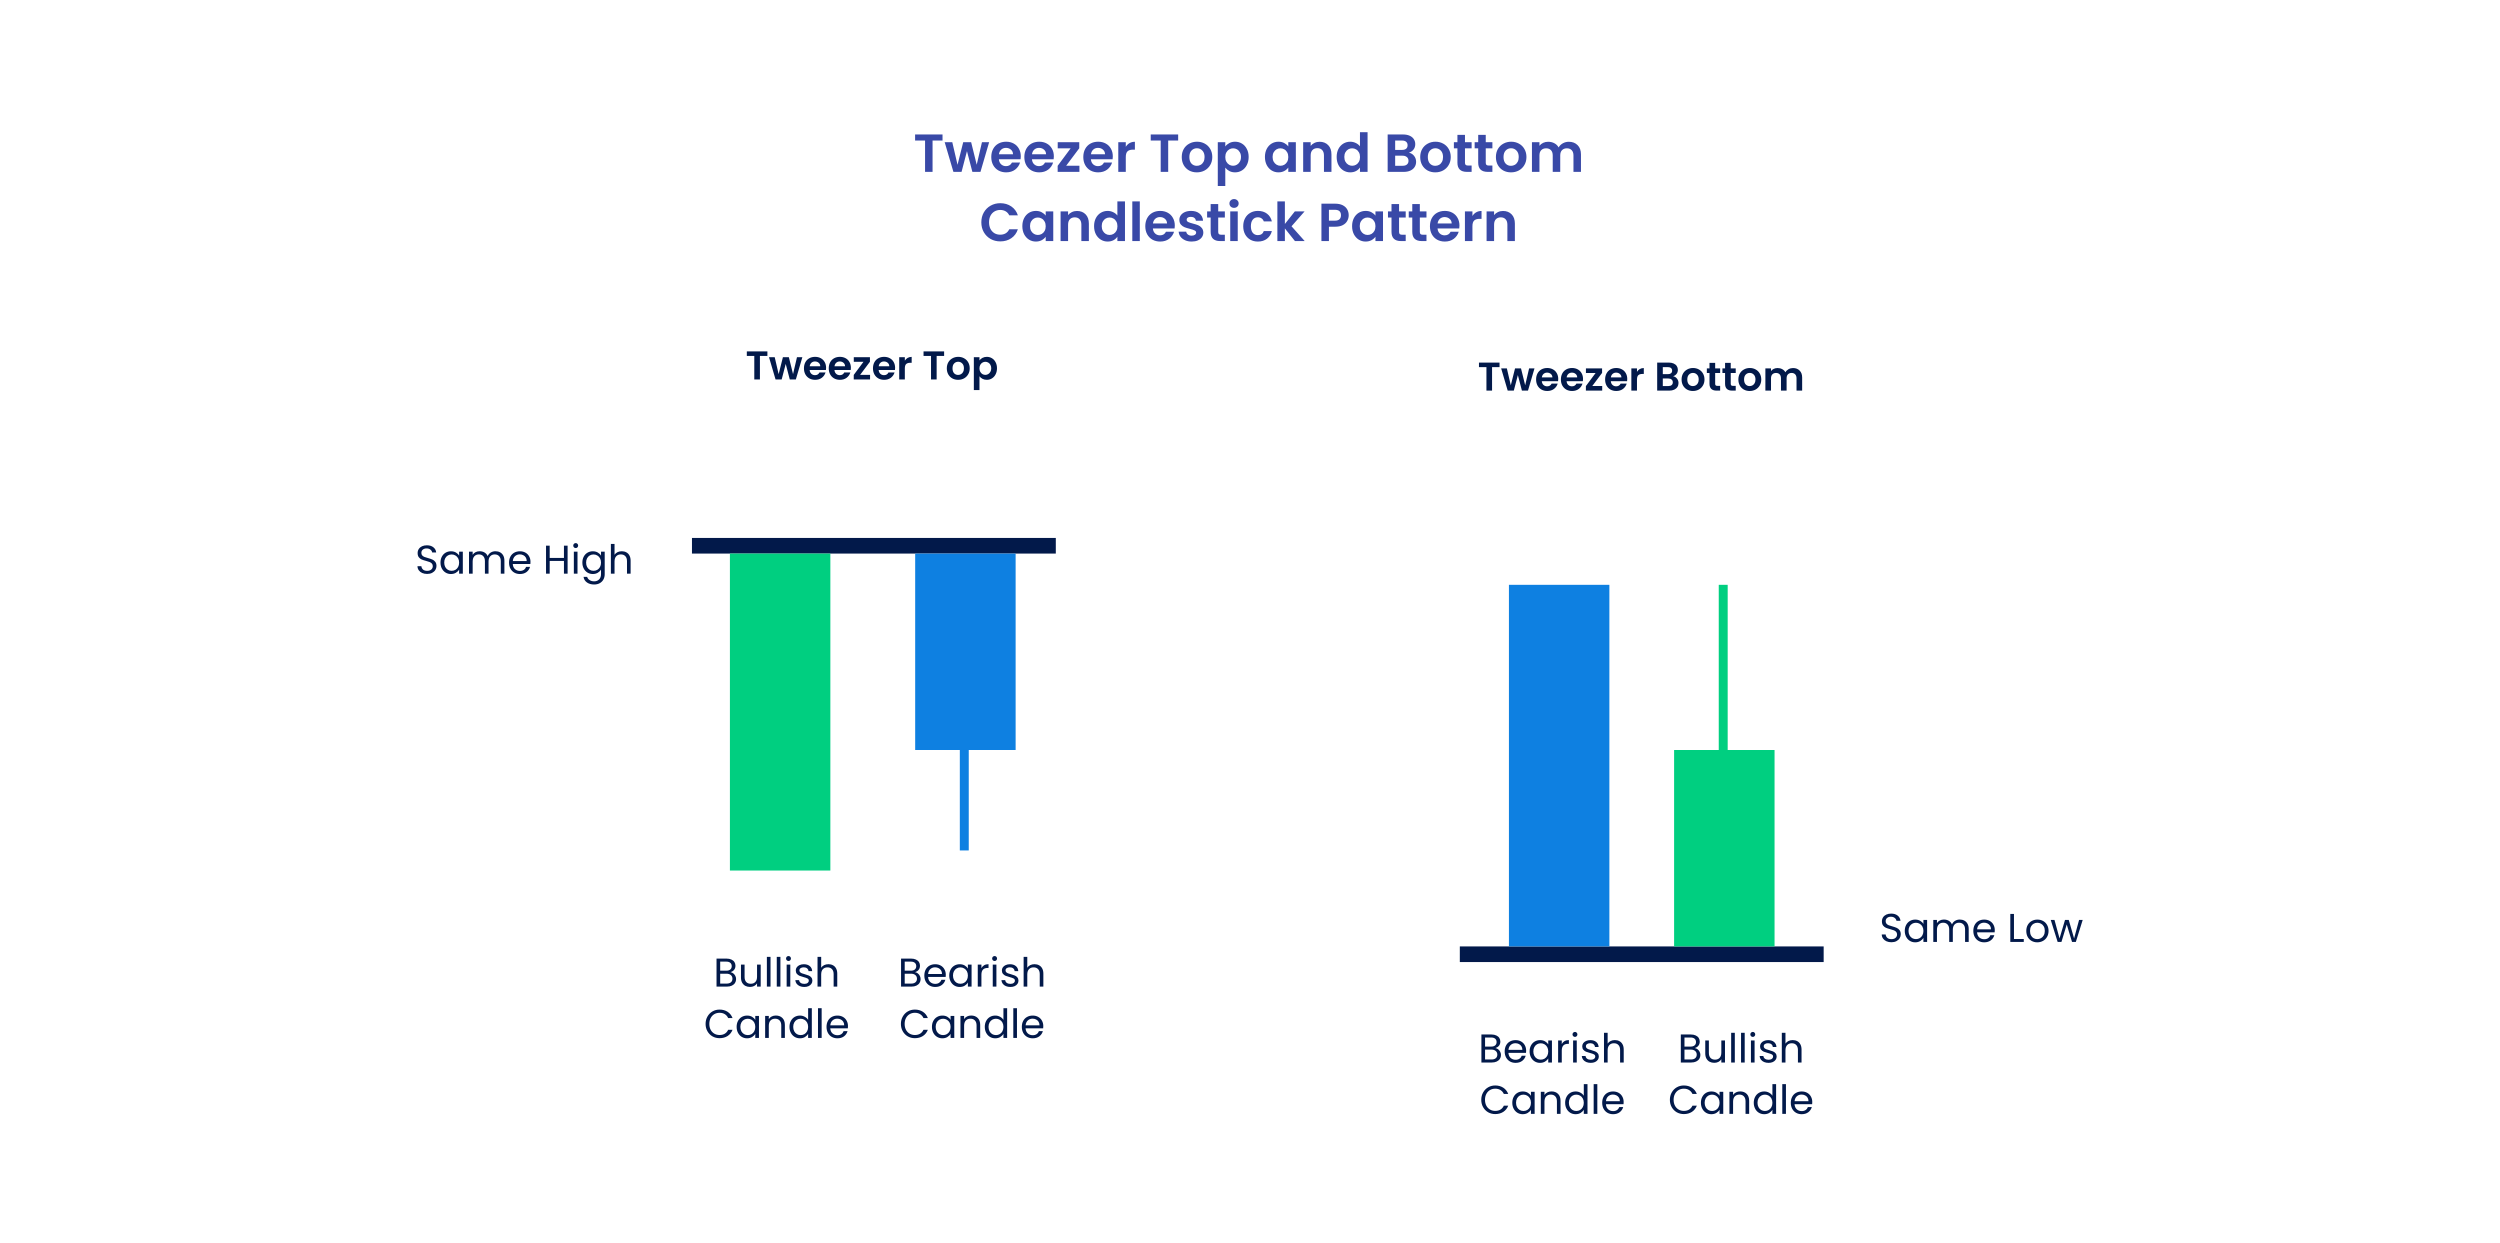 <svg width="1120" height="557" viewBox="0 0 1120 557" fill="none" xmlns="http://www.w3.org/2000/svg">
<rect width="1120" height="557" fill="white"/>
<rect x="310" y="241" width="163" height="7" fill="#02194A"/>
<rect x="327" y="248" width="45" height="142" fill="#00CF80"/>
<rect x="410" y="248" width="45" height="88" fill="#0E80E1"/>
<rect x="430" y="269" width="4" height="112" fill="#0E80E1"/>
<rect x="654" y="424" width="163" height="7" fill="#02194A"/>
<rect x="676" y="262" width="45" height="162" fill="#0E80E1"/>
<rect x="750" y="336" width="45" height="88" fill="#00CF80"/>
<rect x="770" y="262" width="4" height="112" fill="#00CF80"/>
<path d="M343.792 157.436V159.47H340.444V170H337.924V159.47H334.576V157.436H343.792ZM359.455 160.028L356.539 170H353.821L352.003 163.034L350.185 170H347.449L344.515 160.028H347.071L348.835 167.624L350.743 160.028H353.407L355.279 167.606L357.043 160.028H359.455ZM370.088 164.798C370.088 165.158 370.064 165.482 370.016 165.77H362.726C362.786 166.49 363.038 167.054 363.482 167.462C363.926 167.87 364.472 168.074 365.12 168.074C366.056 168.074 366.722 167.672 367.118 166.868H369.836C369.548 167.828 368.996 168.62 368.18 169.244C367.364 169.856 366.362 170.162 365.174 170.162C364.214 170.162 363.35 169.952 362.582 169.532C361.826 169.1 361.232 168.494 360.8 167.714C360.38 166.934 360.17 166.034 360.17 165.014C360.17 163.982 360.38 163.076 360.8 162.296C361.22 161.516 361.808 160.916 362.564 160.496C363.32 160.076 364.19 159.866 365.174 159.866C366.122 159.866 366.968 160.07 367.712 160.478C368.468 160.886 369.05 161.468 369.458 162.224C369.878 162.968 370.088 163.826 370.088 164.798ZM367.478 164.078C367.466 163.43 367.232 162.914 366.776 162.53C366.32 162.134 365.762 161.936 365.102 161.936C364.478 161.936 363.95 162.128 363.518 162.512C363.098 162.884 362.84 163.406 362.744 164.078H367.478ZM381.198 164.798C381.198 165.158 381.174 165.482 381.126 165.77H373.836C373.896 166.49 374.148 167.054 374.592 167.462C375.036 167.87 375.582 168.074 376.23 168.074C377.166 168.074 377.832 167.672 378.228 166.868H380.946C380.658 167.828 380.106 168.62 379.29 169.244C378.474 169.856 377.472 170.162 376.284 170.162C375.324 170.162 374.46 169.952 373.692 169.532C372.936 169.1 372.342 168.494 371.91 167.714C371.49 166.934 371.28 166.034 371.28 165.014C371.28 163.982 371.49 163.076 371.91 162.296C372.33 161.516 372.918 160.916 373.674 160.496C374.43 160.076 375.3 159.866 376.284 159.866C377.232 159.866 378.078 160.07 378.822 160.478C379.578 160.886 380.16 161.468 380.568 162.224C380.988 162.968 381.198 163.826 381.198 164.798ZM378.588 164.078C378.576 163.43 378.342 162.914 377.886 162.53C377.43 162.134 376.872 161.936 376.212 161.936C375.588 161.936 375.06 162.128 374.628 162.512C374.208 162.884 373.95 163.406 373.854 164.078H378.588ZM385.341 167.93H389.787V170H382.479V167.966L386.835 162.098H382.497V160.028H389.733V162.062L385.341 167.93ZM401.008 164.798C401.008 165.158 400.984 165.482 400.936 165.77H393.646C393.706 166.49 393.958 167.054 394.402 167.462C394.846 167.87 395.392 168.074 396.04 168.074C396.976 168.074 397.642 167.672 398.038 166.868H400.756C400.468 167.828 399.916 168.62 399.1 169.244C398.284 169.856 397.282 170.162 396.094 170.162C395.134 170.162 394.27 169.952 393.502 169.532C392.746 169.1 392.152 168.494 391.72 167.714C391.3 166.934 391.09 166.034 391.09 165.014C391.09 163.982 391.3 163.076 391.72 162.296C392.14 161.516 392.728 160.916 393.484 160.496C394.24 160.076 395.11 159.866 396.094 159.866C397.042 159.866 397.888 160.07 398.632 160.478C399.388 160.886 399.97 161.468 400.378 162.224C400.798 162.968 401.008 163.826 401.008 164.798ZM398.398 164.078C398.386 163.43 398.152 162.914 397.696 162.53C397.24 162.134 396.682 161.936 396.022 161.936C395.398 161.936 394.87 162.128 394.438 162.512C394.018 162.884 393.76 163.406 393.664 164.078H398.398ZM405.367 161.576C405.691 161.048 406.111 160.634 406.627 160.334C407.155 160.034 407.755 159.884 408.427 159.884V162.53H407.761C406.969 162.53 406.369 162.716 405.961 163.088C405.565 163.46 405.367 164.108 405.367 165.032V170H402.847V160.028H405.367V161.576ZM422.964 157.436V159.47H419.616V170H417.096V159.47H413.748V157.436H422.964ZM429.231 170.162C428.271 170.162 427.407 169.952 426.639 169.532C425.871 169.1 425.265 168.494 424.821 167.714C424.389 166.934 424.173 166.034 424.173 165.014C424.173 163.994 424.395 163.094 424.839 162.314C425.295 161.534 425.913 160.934 426.693 160.514C427.473 160.082 428.343 159.866 429.303 159.866C430.263 159.866 431.133 160.082 431.913 160.514C432.693 160.934 433.305 161.534 433.749 162.314C434.205 163.094 434.433 163.994 434.433 165.014C434.433 166.034 434.199 166.934 433.731 167.714C433.275 168.494 432.651 169.1 431.859 169.532C431.079 169.952 430.203 170.162 429.231 170.162ZM429.231 167.966C429.687 167.966 430.113 167.858 430.509 167.642C430.917 167.414 431.241 167.078 431.481 166.634C431.721 166.19 431.841 165.65 431.841 165.014C431.841 164.066 431.589 163.34 431.085 162.836C430.593 162.32 429.987 162.062 429.267 162.062C428.547 162.062 427.941 162.32 427.449 162.836C426.969 163.34 426.729 164.066 426.729 165.014C426.729 165.962 426.963 166.694 427.431 167.21C427.911 167.714 428.511 167.966 429.231 167.966ZM438.801 161.468C439.125 161.012 439.569 160.634 440.133 160.334C440.709 160.022 441.363 159.866 442.095 159.866C442.947 159.866 443.715 160.076 444.399 160.496C445.095 160.916 445.641 161.516 446.037 162.296C446.445 163.064 446.649 163.958 446.649 164.978C446.649 165.998 446.445 166.904 446.037 167.696C445.641 168.476 445.095 169.082 444.399 169.514C443.715 169.946 442.947 170.162 442.095 170.162C441.363 170.162 440.715 170.012 440.151 169.712C439.599 169.412 439.149 169.034 438.801 168.578V174.752H436.281V160.028H438.801V161.468ZM444.075 164.978C444.075 164.378 443.949 163.862 443.697 163.43C443.457 162.986 443.133 162.65 442.725 162.422C442.329 162.194 441.897 162.08 441.429 162.08C440.973 162.08 440.541 162.2 440.133 162.44C439.737 162.668 439.413 163.004 439.161 163.448C438.921 163.892 438.801 164.414 438.801 165.014C438.801 165.614 438.921 166.136 439.161 166.58C439.413 167.024 439.737 167.366 440.133 167.606C440.541 167.834 440.973 167.948 441.429 167.948C441.897 167.948 442.329 167.828 442.725 167.588C443.133 167.348 443.457 167.006 443.697 166.562C443.949 166.118 444.075 165.59 444.075 164.978Z" fill="#02194A"/>
<path d="M671.792 162.436V164.47H668.444V175H665.924V164.47H662.576V162.436H671.792ZM687.455 165.028L684.539 175H681.821L680.003 168.034L678.185 175H675.449L672.515 165.028H675.071L676.835 172.624L678.743 165.028H681.407L683.279 172.606L685.043 165.028H687.455ZM698.088 169.798C698.088 170.158 698.064 170.482 698.016 170.77H690.726C690.786 171.49 691.038 172.054 691.482 172.462C691.926 172.87 692.472 173.074 693.12 173.074C694.056 173.074 694.722 172.672 695.118 171.868H697.836C697.548 172.828 696.996 173.62 696.18 174.244C695.364 174.856 694.362 175.162 693.174 175.162C692.214 175.162 691.35 174.952 690.582 174.532C689.826 174.1 689.232 173.494 688.8 172.714C688.38 171.934 688.17 171.034 688.17 170.014C688.17 168.982 688.38 168.076 688.8 167.296C689.22 166.516 689.808 165.916 690.564 165.496C691.32 165.076 692.19 164.866 693.174 164.866C694.122 164.866 694.968 165.07 695.712 165.478C696.468 165.886 697.05 166.468 697.458 167.224C697.878 167.968 698.088 168.826 698.088 169.798ZM695.478 169.078C695.466 168.43 695.232 167.914 694.776 167.53C694.32 167.134 693.762 166.936 693.102 166.936C692.478 166.936 691.95 167.128 691.518 167.512C691.098 167.884 690.84 168.406 690.744 169.078H695.478ZM709.198 169.798C709.198 170.158 709.174 170.482 709.126 170.77H701.836C701.896 171.49 702.148 172.054 702.592 172.462C703.036 172.87 703.582 173.074 704.23 173.074C705.166 173.074 705.832 172.672 706.228 171.868H708.946C708.658 172.828 708.106 173.62 707.29 174.244C706.474 174.856 705.472 175.162 704.284 175.162C703.324 175.162 702.46 174.952 701.692 174.532C700.936 174.1 700.342 173.494 699.91 172.714C699.49 171.934 699.28 171.034 699.28 170.014C699.28 168.982 699.49 168.076 699.91 167.296C700.33 166.516 700.918 165.916 701.674 165.496C702.43 165.076 703.3 164.866 704.284 164.866C705.232 164.866 706.078 165.07 706.822 165.478C707.578 165.886 708.16 166.468 708.568 167.224C708.988 167.968 709.198 168.826 709.198 169.798ZM706.588 169.078C706.576 168.43 706.342 167.914 705.886 167.53C705.43 167.134 704.872 166.936 704.212 166.936C703.588 166.936 703.06 167.128 702.628 167.512C702.208 167.884 701.95 168.406 701.854 169.078H706.588ZM713.341 172.93H717.787V175H710.479V172.966L714.835 167.098H710.497V165.028H717.733V167.062L713.341 172.93ZM729.008 169.798C729.008 170.158 728.984 170.482 728.936 170.77H721.646C721.706 171.49 721.958 172.054 722.402 172.462C722.846 172.87 723.392 173.074 724.04 173.074C724.976 173.074 725.642 172.672 726.038 171.868H728.756C728.468 172.828 727.916 173.62 727.1 174.244C726.284 174.856 725.282 175.162 724.094 175.162C723.134 175.162 722.27 174.952 721.502 174.532C720.746 174.1 720.152 173.494 719.72 172.714C719.3 171.934 719.09 171.034 719.09 170.014C719.09 168.982 719.3 168.076 719.72 167.296C720.14 166.516 720.728 165.916 721.484 165.496C722.24 165.076 723.11 164.866 724.094 164.866C725.042 164.866 725.888 165.07 726.632 165.478C727.388 165.886 727.97 166.468 728.378 167.224C728.798 167.968 729.008 168.826 729.008 169.798ZM726.398 169.078C726.386 168.43 726.152 167.914 725.696 167.53C725.24 167.134 724.682 166.936 724.022 166.936C723.398 166.936 722.87 167.128 722.438 167.512C722.018 167.884 721.76 168.406 721.664 169.078H726.398ZM733.367 166.576C733.691 166.048 734.111 165.634 734.627 165.334C735.155 165.034 735.755 164.884 736.427 164.884V167.53H735.761C734.969 167.53 734.369 167.716 733.961 168.088C733.565 168.46 733.367 169.108 733.367 170.032V175H730.847V165.028H733.367V166.576ZM749.542 168.556C750.25 168.688 750.832 169.042 751.288 169.618C751.744 170.194 751.972 170.854 751.972 171.598C751.972 172.27 751.804 172.864 751.468 173.38C751.144 173.884 750.67 174.28 750.046 174.568C749.422 174.856 748.684 175 747.832 175H742.414V162.436H747.598C748.45 162.436 749.182 162.574 749.794 162.85C750.418 163.126 750.886 163.51 751.198 164.002C751.522 164.494 751.684 165.052 751.684 165.676C751.684 166.408 751.486 167.02 751.09 167.512C750.706 168.004 750.19 168.352 749.542 168.556ZM744.934 167.62H747.238C747.838 167.62 748.3 167.488 748.624 167.224C748.948 166.948 749.11 166.558 749.11 166.054C749.11 165.55 748.948 165.16 748.624 164.884C748.3 164.608 747.838 164.47 747.238 164.47H744.934V167.62ZM747.472 172.948C748.084 172.948 748.558 172.804 748.894 172.516C749.242 172.228 749.416 171.82 749.416 171.292C749.416 170.752 749.236 170.332 748.876 170.032C748.516 169.72 748.03 169.564 747.418 169.564H744.934V172.948H747.472ZM758.408 175.162C757.448 175.162 756.584 174.952 755.816 174.532C755.048 174.1 754.442 173.494 753.998 172.714C753.566 171.934 753.35 171.034 753.35 170.014C753.35 168.994 753.572 168.094 754.016 167.314C754.472 166.534 755.09 165.934 755.87 165.514C756.65 165.082 757.52 164.866 758.48 164.866C759.44 164.866 760.31 165.082 761.09 165.514C761.87 165.934 762.482 166.534 762.926 167.314C763.382 168.094 763.61 168.994 763.61 170.014C763.61 171.034 763.376 171.934 762.908 172.714C762.452 173.494 761.828 174.1 761.036 174.532C760.256 174.952 759.38 175.162 758.408 175.162ZM758.408 172.966C758.864 172.966 759.29 172.858 759.686 172.642C760.094 172.414 760.418 172.078 760.658 171.634C760.898 171.19 761.018 170.65 761.018 170.014C761.018 169.066 760.766 168.34 760.262 167.836C759.77 167.32 759.164 167.062 758.444 167.062C757.724 167.062 757.118 167.32 756.626 167.836C756.146 168.34 755.906 169.066 755.906 170.014C755.906 170.962 756.14 171.694 756.608 172.21C757.088 172.714 757.688 172.966 758.408 172.966ZM768.393 167.098V171.922C768.393 172.258 768.471 172.504 768.627 172.66C768.795 172.804 769.071 172.876 769.455 172.876H770.625V175H769.041C766.917 175 765.855 173.968 765.855 171.904V167.098H764.667V165.028H765.855V162.562H768.393V165.028H770.625V167.098H768.393ZM775.371 167.098V171.922C775.371 172.258 775.449 172.504 775.605 172.66C775.773 172.804 776.049 172.876 776.433 172.876H777.603V175H776.019C773.895 175 772.833 173.968 772.833 171.904V167.098H771.645V165.028H772.833V162.562H775.371V165.028H777.603V167.098H775.371ZM783.844 175.162C782.884 175.162 782.02 174.952 781.252 174.532C780.484 174.1 779.878 173.494 779.434 172.714C779.002 171.934 778.786 171.034 778.786 170.014C778.786 168.994 779.008 168.094 779.452 167.314C779.908 166.534 780.526 165.934 781.306 165.514C782.086 165.082 782.956 164.866 783.916 164.866C784.876 164.866 785.746 165.082 786.526 165.514C787.306 165.934 787.918 166.534 788.362 167.314C788.818 168.094 789.046 168.994 789.046 170.014C789.046 171.034 788.812 171.934 788.344 172.714C787.888 173.494 787.264 174.1 786.472 174.532C785.692 174.952 784.816 175.162 783.844 175.162ZM783.844 172.966C784.3 172.966 784.726 172.858 785.122 172.642C785.53 172.414 785.854 172.078 786.094 171.634C786.334 171.19 786.454 170.65 786.454 170.014C786.454 169.066 786.202 168.34 785.698 167.836C785.206 167.32 784.6 167.062 783.88 167.062C783.16 167.062 782.554 167.32 782.062 167.836C781.582 168.34 781.342 169.066 781.342 170.014C781.342 170.962 781.576 171.694 782.044 172.21C782.524 172.714 783.124 172.966 783.844 172.966ZM803.278 164.884C804.502 164.884 805.486 165.262 806.23 166.018C806.986 166.762 807.364 167.806 807.364 169.15V175H804.844V169.492C804.844 168.712 804.646 168.118 804.25 167.71C803.854 167.29 803.314 167.08 802.63 167.08C801.946 167.08 801.4 167.29 800.992 167.71C800.596 168.118 800.398 168.712 800.398 169.492V175H797.878V169.492C797.878 168.712 797.68 168.118 797.284 167.71C796.888 167.29 796.348 167.08 795.664 167.08C794.968 167.08 794.416 167.29 794.008 167.71C793.612 168.118 793.414 168.712 793.414 169.492V175H790.894V165.028H793.414V166.234C793.738 165.814 794.152 165.484 794.656 165.244C795.172 165.004 795.736 164.884 796.348 164.884C797.128 164.884 797.824 165.052 798.436 165.388C799.048 165.712 799.522 166.18 799.858 166.792C800.182 166.216 800.65 165.754 801.262 165.406C801.886 165.058 802.558 164.884 803.278 164.884Z" fill="#02194A"/>
<path d="M191.364 257.126C190.536 257.126 189.792 256.982 189.132 256.694C188.484 256.394 187.974 255.986 187.602 255.47C187.23 254.942 187.038 254.336 187.026 253.652H188.772C188.832 254.24 189.072 254.738 189.492 255.146C189.924 255.542 190.548 255.74 191.364 255.74C192.144 255.74 192.756 255.548 193.2 255.164C193.656 254.768 193.884 254.264 193.884 253.652C193.884 253.172 193.752 252.782 193.488 252.482C193.224 252.182 192.894 251.954 192.498 251.798C192.102 251.642 191.568 251.474 190.896 251.294C190.068 251.078 189.402 250.862 188.898 250.646C188.406 250.43 187.98 250.094 187.62 249.638C187.272 249.17 187.098 248.546 187.098 247.766C187.098 247.082 187.272 246.476 187.62 245.948C187.968 245.42 188.454 245.012 189.078 244.724C189.714 244.436 190.44 244.292 191.256 244.292C192.432 244.292 193.392 244.586 194.136 245.174C194.892 245.762 195.318 246.542 195.414 247.514H193.614C193.554 247.034 193.302 246.614 192.858 246.254C192.414 245.882 191.826 245.696 191.094 245.696C190.41 245.696 189.852 245.876 189.42 246.236C188.988 246.584 188.772 247.076 188.772 247.712C188.772 248.168 188.898 248.54 189.15 248.828C189.414 249.116 189.732 249.338 190.104 249.494C190.488 249.638 191.022 249.806 191.706 249.998C192.534 250.226 193.2 250.454 193.704 250.682C194.208 250.898 194.64 251.24 195 251.708C195.36 252.164 195.54 252.788 195.54 253.58C195.54 254.192 195.378 254.768 195.054 255.308C194.73 255.848 194.25 256.286 193.614 256.622C192.978 256.958 192.228 257.126 191.364 257.126ZM197.338 252.032C197.338 251.024 197.542 250.142 197.95 249.386C198.358 248.618 198.916 248.024 199.624 247.604C200.344 247.184 201.142 246.974 202.018 246.974C202.882 246.974 203.632 247.16 204.268 247.532C204.904 247.904 205.378 248.372 205.69 248.936V247.136H207.346V257H205.69V255.164C205.366 255.74 204.88 256.22 204.232 256.604C203.596 256.976 202.852 257.162 202 257.162C201.124 257.162 200.332 256.946 199.624 256.514C198.916 256.082 198.358 255.476 197.95 254.696C197.542 253.916 197.338 253.028 197.338 252.032ZM205.69 252.05C205.69 251.306 205.54 250.658 205.24 250.106C204.94 249.554 204.532 249.134 204.016 248.846C203.512 248.546 202.954 248.396 202.342 248.396C201.73 248.396 201.172 248.54 200.668 248.828C200.164 249.116 199.762 249.536 199.462 250.088C199.162 250.64 199.012 251.288 199.012 252.032C199.012 252.788 199.162 253.448 199.462 254.012C199.762 254.564 200.164 254.99 200.668 255.29C201.172 255.578 201.73 255.722 202.342 255.722C202.954 255.722 203.512 255.578 204.016 255.29C204.532 254.99 204.94 254.564 205.24 254.012C205.54 253.448 205.69 252.794 205.69 252.05ZM221.977 246.956C222.745 246.956 223.429 247.118 224.029 247.442C224.629 247.754 225.103 248.228 225.451 248.864C225.799 249.5 225.973 250.274 225.973 251.186V257H224.353V251.42C224.353 250.436 224.107 249.686 223.615 249.17C223.135 248.642 222.481 248.378 221.653 248.378C220.801 248.378 220.123 248.654 219.619 249.206C219.115 249.746 218.863 250.532 218.863 251.564V257H217.243V251.42C217.243 250.436 216.997 249.686 216.505 249.17C216.025 248.642 215.371 248.378 214.543 248.378C213.691 248.378 213.013 248.654 212.509 249.206C212.005 249.746 211.753 250.532 211.753 251.564V257H210.115V247.136H211.753V248.558C212.077 248.042 212.509 247.646 213.049 247.37C213.601 247.094 214.207 246.956 214.867 246.956C215.695 246.956 216.427 247.142 217.063 247.514C217.699 247.886 218.173 248.432 218.485 249.152C218.761 248.456 219.217 247.916 219.853 247.532C220.489 247.148 221.197 246.956 221.977 246.956ZM237.659 251.69C237.659 252.002 237.641 252.332 237.605 252.68H229.721C229.781 253.652 230.111 254.414 230.711 254.966C231.323 255.506 232.061 255.776 232.925 255.776C233.633 255.776 234.221 255.614 234.689 255.29C235.169 254.954 235.505 254.51 235.697 253.958H237.461C237.197 254.906 236.669 255.68 235.877 256.28C235.085 256.868 234.101 257.162 232.925 257.162C231.989 257.162 231.149 256.952 230.405 256.532C229.673 256.112 229.097 255.518 228.677 254.75C228.257 253.97 228.047 253.07 228.047 252.05C228.047 251.03 228.251 250.136 228.659 249.368C229.067 248.6 229.637 248.012 230.369 247.604C231.113 247.184 231.965 246.974 232.925 246.974C233.861 246.974 234.689 247.178 235.409 247.586C236.129 247.994 236.681 248.558 237.065 249.278C237.461 249.986 237.659 250.79 237.659 251.69ZM235.967 251.348C235.967 250.724 235.829 250.19 235.553 249.746C235.277 249.29 234.899 248.948 234.419 248.72C233.951 248.48 233.429 248.36 232.853 248.36C232.025 248.36 231.317 248.624 230.729 249.152C230.153 249.68 229.823 250.412 229.739 251.348H235.967ZM254.286 244.454V257H252.648V251.312H246.258V257H244.62V244.454H246.258V249.962H252.648V244.454H254.286ZM257.929 245.534C257.617 245.534 257.353 245.426 257.137 245.21C256.921 244.994 256.813 244.73 256.813 244.418C256.813 244.106 256.921 243.842 257.137 243.626C257.353 243.41 257.617 243.302 257.929 243.302C258.229 243.302 258.481 243.41 258.685 243.626C258.901 243.842 259.009 244.106 259.009 244.418C259.009 244.73 258.901 244.994 258.685 245.21C258.481 245.426 258.229 245.534 257.929 245.534ZM258.721 247.136V257H257.083V247.136H258.721ZM265.581 246.974C266.433 246.974 267.177 247.16 267.813 247.532C268.461 247.904 268.941 248.372 269.253 248.936V247.136H270.909V257.216C270.909 258.116 270.717 258.914 270.333 259.61C269.949 260.318 269.397 260.87 268.677 261.266C267.969 261.662 267.141 261.86 266.193 261.86C264.897 261.86 263.817 261.554 262.953 260.942C262.089 260.33 261.579 259.496 261.423 258.44H263.043C263.223 259.04 263.595 259.52 264.159 259.88C264.723 260.252 265.401 260.438 266.193 260.438C267.093 260.438 267.825 260.156 268.389 259.592C268.965 259.028 269.253 258.236 269.253 257.216V255.146C268.929 255.722 268.449 256.202 267.813 256.586C267.177 256.97 266.433 257.162 265.581 257.162C264.705 257.162 263.907 256.946 263.187 256.514C262.479 256.082 261.921 255.476 261.513 254.696C261.105 253.916 260.901 253.028 260.901 252.032C260.901 251.024 261.105 250.142 261.513 249.386C261.921 248.618 262.479 248.024 263.187 247.604C263.907 247.184 264.705 246.974 265.581 246.974ZM269.253 252.05C269.253 251.306 269.103 250.658 268.803 250.106C268.503 249.554 268.095 249.134 267.579 248.846C267.075 248.546 266.517 248.396 265.905 248.396C265.293 248.396 264.735 248.54 264.231 248.828C263.727 249.116 263.325 249.536 263.025 250.088C262.725 250.64 262.575 251.288 262.575 252.032C262.575 252.788 262.725 253.448 263.025 254.012C263.325 254.564 263.727 254.99 264.231 255.29C264.735 255.578 265.293 255.722 265.905 255.722C266.517 255.722 267.075 255.578 267.579 255.29C268.095 254.99 268.503 254.564 268.803 254.012C269.103 253.448 269.253 252.794 269.253 252.05ZM278.573 246.956C279.317 246.956 279.989 247.118 280.589 247.442C281.189 247.754 281.657 248.228 281.993 248.864C282.341 249.5 282.515 250.274 282.515 251.186V257H280.895V251.42C280.895 250.436 280.649 249.686 280.157 249.17C279.665 248.642 278.993 248.378 278.141 248.378C277.277 248.378 276.587 248.648 276.071 249.188C275.567 249.728 275.315 250.514 275.315 251.546V257H273.677V243.68H275.315V248.54C275.639 248.036 276.083 247.646 276.647 247.37C277.223 247.094 277.865 246.956 278.573 246.956Z" fill="#02194A"/>
<path d="M327.288 435.538C327.744 435.61 328.158 435.796 328.53 436.096C328.914 436.396 329.214 436.768 329.43 437.212C329.658 437.656 329.772 438.13 329.772 438.634C329.772 439.27 329.61 439.846 329.286 440.362C328.962 440.866 328.488 441.268 327.864 441.568C327.252 441.856 326.526 442 325.686 442H321.006V429.454H325.506C326.358 429.454 327.084 429.598 327.684 429.886C328.284 430.162 328.734 430.54 329.034 431.02C329.334 431.5 329.484 432.04 329.484 432.64C329.484 433.384 329.28 434.002 328.872 434.494C328.476 434.974 327.948 435.322 327.288 435.538ZM322.644 434.872H325.398C326.166 434.872 326.76 434.692 327.18 434.332C327.6 433.972 327.81 433.474 327.81 432.838C327.81 432.202 327.6 431.704 327.18 431.344C326.76 430.984 326.154 430.804 325.362 430.804H322.644V434.872ZM325.542 440.65C326.358 440.65 326.994 440.458 327.45 440.074C327.906 439.69 328.134 439.156 328.134 438.472C328.134 437.776 327.894 437.23 327.414 436.834C326.934 436.426 326.292 436.222 325.488 436.222H322.644V440.65H325.542ZM340.793 432.136V442H339.155V440.542C338.843 441.046 338.405 441.442 337.841 441.73C337.289 442.006 336.677 442.144 336.005 442.144C335.237 442.144 334.547 441.988 333.935 441.676C333.323 441.352 332.837 440.872 332.477 440.236C332.129 439.6 331.955 438.826 331.955 437.914V432.136H333.575V437.698C333.575 438.67 333.821 439.42 334.313 439.948C334.805 440.464 335.477 440.722 336.329 440.722C337.205 440.722 337.895 440.452 338.399 439.912C338.903 439.372 339.155 438.586 339.155 437.554V432.136H340.793ZM345.197 428.68V442H343.559V428.68H345.197ZM349.627 428.68V442H347.989V428.68H349.627ZM353.264 430.534C352.952 430.534 352.688 430.426 352.472 430.21C352.256 429.994 352.148 429.73 352.148 429.418C352.148 429.106 352.256 428.842 352.472 428.626C352.688 428.41 352.952 428.302 353.264 428.302C353.564 428.302 353.816 428.41 354.02 428.626C354.236 428.842 354.344 429.106 354.344 429.418C354.344 429.73 354.236 429.994 354.02 430.21C353.816 430.426 353.564 430.534 353.264 430.534ZM354.056 432.136V442H352.418V432.136H354.056ZM360.34 442.162C359.584 442.162 358.906 442.036 358.306 441.784C357.706 441.52 357.232 441.16 356.884 440.704C356.536 440.236 356.344 439.702 356.308 439.102H358C358.048 439.594 358.276 439.996 358.684 440.308C359.104 440.62 359.65 440.776 360.322 440.776C360.946 440.776 361.438 440.638 361.798 440.362C362.158 440.086 362.338 439.738 362.338 439.318C362.338 438.886 362.146 438.568 361.762 438.364C361.378 438.148 360.784 437.938 359.98 437.734C359.248 437.542 358.648 437.35 358.18 437.158C357.724 436.954 357.328 436.66 356.992 436.276C356.668 435.88 356.506 435.364 356.506 434.728C356.506 434.224 356.656 433.762 356.956 433.342C357.256 432.922 357.682 432.592 358.234 432.352C358.786 432.1 359.416 431.974 360.124 431.974C361.216 431.974 362.098 432.25 362.77 432.802C363.442 433.354 363.802 434.11 363.85 435.07H362.212C362.176 434.554 361.966 434.14 361.582 433.828C361.21 433.516 360.706 433.36 360.07 433.36C359.482 433.36 359.014 433.486 358.666 433.738C358.318 433.99 358.144 434.32 358.144 434.728C358.144 435.052 358.246 435.322 358.45 435.538C358.666 435.742 358.93 435.91 359.242 436.042C359.566 436.162 360.01 436.3 360.574 436.456C361.282 436.648 361.858 436.84 362.302 437.032C362.746 437.212 363.124 437.488 363.436 437.86C363.76 438.232 363.928 438.718 363.94 439.318C363.94 439.858 363.79 440.344 363.49 440.776C363.19 441.208 362.764 441.55 362.212 441.802C361.672 442.042 361.048 442.162 360.34 442.162ZM371.148 431.956C371.892 431.956 372.564 432.118 373.164 432.442C373.764 432.754 374.232 433.228 374.568 433.864C374.916 434.5 375.09 435.274 375.09 436.186V442H373.47V436.42C373.47 435.436 373.224 434.686 372.732 434.17C372.24 433.642 371.568 433.378 370.716 433.378C369.852 433.378 369.162 433.648 368.646 434.188C368.142 434.728 367.89 435.514 367.89 436.546V442H366.252V428.68H367.89V433.54C368.214 433.036 368.658 432.646 369.222 432.37C369.798 432.094 370.44 431.956 371.148 431.956ZM316.105 458.718C316.105 457.494 316.381 456.396 316.933 455.424C317.485 454.44 318.235 453.672 319.183 453.12C320.143 452.568 321.205 452.292 322.369 452.292C323.737 452.292 324.931 452.622 325.951 453.282C326.971 453.942 327.715 454.878 328.183 456.09H326.221C325.873 455.334 325.369 454.752 324.709 454.344C324.061 453.936 323.281 453.732 322.369 453.732C321.493 453.732 320.707 453.936 320.011 454.344C319.315 454.752 318.769 455.334 318.373 456.09C317.977 456.834 317.779 457.71 317.779 458.718C317.779 459.714 317.977 460.59 318.373 461.346C318.769 462.09 319.315 462.666 320.011 463.074C320.707 463.482 321.493 463.686 322.369 463.686C323.281 463.686 324.061 463.488 324.709 463.092C325.369 462.684 325.873 462.102 326.221 461.346H328.183C327.715 462.546 326.971 463.476 325.951 464.136C324.931 464.784 323.737 465.108 322.369 465.108C321.205 465.108 320.143 464.838 319.183 464.298C318.235 463.746 317.485 462.984 316.933 462.012C316.381 461.04 316.105 459.942 316.105 458.718ZM330.009 460.032C330.009 459.024 330.213 458.142 330.621 457.386C331.029 456.618 331.587 456.024 332.295 455.604C333.015 455.184 333.813 454.974 334.689 454.974C335.553 454.974 336.303 455.16 336.939 455.532C337.575 455.904 338.049 456.372 338.361 456.936V455.136H340.017V465H338.361V463.164C338.037 463.74 337.551 464.22 336.903 464.604C336.267 464.976 335.523 465.162 334.671 465.162C333.795 465.162 333.003 464.946 332.295 464.514C331.587 464.082 331.029 463.476 330.621 462.696C330.213 461.916 330.009 461.028 330.009 460.032ZM338.361 460.05C338.361 459.306 338.211 458.658 337.911 458.106C337.611 457.554 337.203 457.134 336.687 456.846C336.183 456.546 335.625 456.396 335.013 456.396C334.401 456.396 333.843 456.54 333.339 456.828C332.835 457.116 332.433 457.536 332.133 458.088C331.833 458.64 331.683 459.288 331.683 460.032C331.683 460.788 331.833 461.448 332.133 462.012C332.433 462.564 332.835 462.99 333.339 463.29C333.843 463.578 334.401 463.722 335.013 463.722C335.625 463.722 336.183 463.578 336.687 463.29C337.203 462.99 337.611 462.564 337.911 462.012C338.211 461.448 338.361 460.794 338.361 460.05ZM347.591 454.956C348.791 454.956 349.763 455.322 350.507 456.054C351.251 456.774 351.623 457.818 351.623 459.186V465H350.003V459.42C350.003 458.436 349.757 457.686 349.265 457.17C348.773 456.642 348.101 456.378 347.249 456.378C346.385 456.378 345.695 456.648 345.179 457.188C344.675 457.728 344.423 458.514 344.423 459.546V465H342.785V455.136H344.423V456.54C344.747 456.036 345.185 455.646 345.737 455.37C346.301 455.094 346.919 454.956 347.591 454.956ZM353.687 460.032C353.687 459.024 353.891 458.142 354.299 457.386C354.707 456.618 355.265 456.024 355.973 455.604C356.693 455.184 357.497 454.974 358.385 454.974C359.153 454.974 359.867 455.154 360.527 455.514C361.187 455.862 361.691 456.324 362.039 456.9V451.68H363.695V465H362.039V463.146C361.715 463.734 361.235 464.22 360.599 464.604C359.963 464.976 359.219 465.162 358.367 465.162C357.491 465.162 356.693 464.946 355.973 464.514C355.265 464.082 354.707 463.476 354.299 462.696C353.891 461.916 353.687 461.028 353.687 460.032ZM362.039 460.05C362.039 459.306 361.889 458.658 361.589 458.106C361.289 457.554 360.881 457.134 360.365 456.846C359.861 456.546 359.303 456.396 358.691 456.396C358.079 456.396 357.521 456.54 357.017 456.828C356.513 457.116 356.111 457.536 355.811 458.088C355.511 458.64 355.361 459.288 355.361 460.032C355.361 460.788 355.511 461.448 355.811 462.012C356.111 462.564 356.513 462.99 357.017 463.29C357.521 463.578 358.079 463.722 358.691 463.722C359.303 463.722 359.861 463.578 360.365 463.29C360.881 462.99 361.289 462.564 361.589 462.012C361.889 461.448 362.039 460.794 362.039 460.05ZM368.101 451.68V465H366.463V451.68H368.101ZM379.893 459.69C379.893 460.002 379.875 460.332 379.839 460.68H371.955C372.015 461.652 372.345 462.414 372.945 462.966C373.557 463.506 374.295 463.776 375.159 463.776C375.867 463.776 376.455 463.614 376.923 463.29C377.403 462.954 377.739 462.51 377.931 461.958H379.695C379.431 462.906 378.903 463.68 378.111 464.28C377.319 464.868 376.335 465.162 375.159 465.162C374.223 465.162 373.383 464.952 372.639 464.532C371.907 464.112 371.331 463.518 370.911 462.75C370.491 461.97 370.281 461.07 370.281 460.05C370.281 459.03 370.485 458.136 370.893 457.368C371.301 456.6 371.871 456.012 372.603 455.604C373.347 455.184 374.199 454.974 375.159 454.974C376.095 454.974 376.923 455.178 377.643 455.586C378.363 455.994 378.915 456.558 379.299 457.278C379.695 457.986 379.893 458.79 379.893 459.69ZM378.201 459.348C378.201 458.724 378.063 458.19 377.787 457.746C377.511 457.29 377.133 456.948 376.653 456.72C376.185 456.48 375.663 456.36 375.087 456.36C374.259 456.36 373.551 456.624 372.963 457.152C372.387 457.68 372.057 458.412 371.973 459.348H378.201Z" fill="#02194A"/>
<path d="M759.288 469.538C759.744 469.61 760.158 469.796 760.53 470.096C760.914 470.396 761.214 470.768 761.43 471.212C761.658 471.656 761.772 472.13 761.772 472.634C761.772 473.27 761.61 473.846 761.286 474.362C760.962 474.866 760.488 475.268 759.864 475.568C759.252 475.856 758.526 476 757.686 476H753.006V463.454H757.506C758.358 463.454 759.084 463.598 759.684 463.886C760.284 464.162 760.734 464.54 761.034 465.02C761.334 465.5 761.484 466.04 761.484 466.64C761.484 467.384 761.28 468.002 760.872 468.494C760.476 468.974 759.948 469.322 759.288 469.538ZM754.644 468.872H757.398C758.166 468.872 758.76 468.692 759.18 468.332C759.6 467.972 759.81 467.474 759.81 466.838C759.81 466.202 759.6 465.704 759.18 465.344C758.76 464.984 758.154 464.804 757.362 464.804H754.644V468.872ZM757.542 474.65C758.358 474.65 758.994 474.458 759.45 474.074C759.906 473.69 760.134 473.156 760.134 472.472C760.134 471.776 759.894 471.23 759.414 470.834C758.934 470.426 758.292 470.222 757.488 470.222H754.644V474.65H757.542ZM772.793 466.136V476H771.155V474.542C770.843 475.046 770.405 475.442 769.841 475.73C769.289 476.006 768.677 476.144 768.005 476.144C767.237 476.144 766.547 475.988 765.935 475.676C765.323 475.352 764.837 474.872 764.477 474.236C764.129 473.6 763.955 472.826 763.955 471.914V466.136H765.575V471.698C765.575 472.67 765.821 473.42 766.313 473.948C766.805 474.464 767.477 474.722 768.329 474.722C769.205 474.722 769.895 474.452 770.399 473.912C770.903 473.372 771.155 472.586 771.155 471.554V466.136H772.793ZM777.197 462.68V476H775.559V462.68H777.197ZM781.627 462.68V476H779.989V462.68H781.627ZM785.264 464.534C784.952 464.534 784.688 464.426 784.472 464.21C784.256 463.994 784.148 463.73 784.148 463.418C784.148 463.106 784.256 462.842 784.472 462.626C784.688 462.41 784.952 462.302 785.264 462.302C785.564 462.302 785.816 462.41 786.02 462.626C786.236 462.842 786.344 463.106 786.344 463.418C786.344 463.73 786.236 463.994 786.02 464.21C785.816 464.426 785.564 464.534 785.264 464.534ZM786.056 466.136V476H784.418V466.136H786.056ZM792.34 476.162C791.584 476.162 790.906 476.036 790.306 475.784C789.706 475.52 789.232 475.16 788.884 474.704C788.536 474.236 788.344 473.702 788.308 473.102H790C790.048 473.594 790.276 473.996 790.684 474.308C791.104 474.62 791.65 474.776 792.322 474.776C792.946 474.776 793.438 474.638 793.798 474.362C794.158 474.086 794.338 473.738 794.338 473.318C794.338 472.886 794.146 472.568 793.762 472.364C793.378 472.148 792.784 471.938 791.98 471.734C791.248 471.542 790.648 471.35 790.18 471.158C789.724 470.954 789.328 470.66 788.992 470.276C788.668 469.88 788.506 469.364 788.506 468.728C788.506 468.224 788.656 467.762 788.956 467.342C789.256 466.922 789.682 466.592 790.234 466.352C790.786 466.1 791.416 465.974 792.124 465.974C793.216 465.974 794.098 466.25 794.77 466.802C795.442 467.354 795.802 468.11 795.85 469.07H794.212C794.176 468.554 793.966 468.14 793.582 467.828C793.21 467.516 792.706 467.36 792.07 467.36C791.482 467.36 791.014 467.486 790.666 467.738C790.318 467.99 790.144 468.32 790.144 468.728C790.144 469.052 790.246 469.322 790.45 469.538C790.666 469.742 790.93 469.91 791.242 470.042C791.566 470.162 792.01 470.3 792.574 470.456C793.282 470.648 793.858 470.84 794.302 471.032C794.746 471.212 795.124 471.488 795.436 471.86C795.76 472.232 795.928 472.718 795.94 473.318C795.94 473.858 795.79 474.344 795.49 474.776C795.19 475.208 794.764 475.55 794.212 475.802C793.672 476.042 793.048 476.162 792.34 476.162ZM803.148 465.956C803.892 465.956 804.564 466.118 805.164 466.442C805.764 466.754 806.232 467.228 806.568 467.864C806.916 468.5 807.09 469.274 807.09 470.186V476H805.47V470.42C805.47 469.436 805.224 468.686 804.732 468.17C804.24 467.642 803.568 467.378 802.716 467.378C801.852 467.378 801.162 467.648 800.646 468.188C800.142 468.728 799.89 469.514 799.89 470.546V476H798.252V462.68H799.89V467.54C800.214 467.036 800.658 466.646 801.222 466.37C801.798 466.094 802.44 465.956 803.148 465.956ZM748.105 492.718C748.105 491.494 748.381 490.396 748.933 489.424C749.485 488.44 750.235 487.672 751.183 487.12C752.143 486.568 753.205 486.292 754.369 486.292C755.737 486.292 756.931 486.622 757.951 487.282C758.971 487.942 759.715 488.878 760.183 490.09H758.221C757.873 489.334 757.369 488.752 756.709 488.344C756.061 487.936 755.281 487.732 754.369 487.732C753.493 487.732 752.707 487.936 752.011 488.344C751.315 488.752 750.769 489.334 750.373 490.09C749.977 490.834 749.779 491.71 749.779 492.718C749.779 493.714 749.977 494.59 750.373 495.346C750.769 496.09 751.315 496.666 752.011 497.074C752.707 497.482 753.493 497.686 754.369 497.686C755.281 497.686 756.061 497.488 756.709 497.092C757.369 496.684 757.873 496.102 758.221 495.346H760.183C759.715 496.546 758.971 497.476 757.951 498.136C756.931 498.784 755.737 499.108 754.369 499.108C753.205 499.108 752.143 498.838 751.183 498.298C750.235 497.746 749.485 496.984 748.933 496.012C748.381 495.04 748.105 493.942 748.105 492.718ZM762.009 494.032C762.009 493.024 762.213 492.142 762.621 491.386C763.029 490.618 763.587 490.024 764.295 489.604C765.015 489.184 765.813 488.974 766.689 488.974C767.553 488.974 768.303 489.16 768.939 489.532C769.575 489.904 770.049 490.372 770.361 490.936V489.136H772.017V499H770.361V497.164C770.037 497.74 769.551 498.22 768.903 498.604C768.267 498.976 767.523 499.162 766.671 499.162C765.795 499.162 765.003 498.946 764.295 498.514C763.587 498.082 763.029 497.476 762.621 496.696C762.213 495.916 762.009 495.028 762.009 494.032ZM770.361 494.05C770.361 493.306 770.211 492.658 769.911 492.106C769.611 491.554 769.203 491.134 768.687 490.846C768.183 490.546 767.625 490.396 767.013 490.396C766.401 490.396 765.843 490.54 765.339 490.828C764.835 491.116 764.433 491.536 764.133 492.088C763.833 492.64 763.683 493.288 763.683 494.032C763.683 494.788 763.833 495.448 764.133 496.012C764.433 496.564 764.835 496.99 765.339 497.29C765.843 497.578 766.401 497.722 767.013 497.722C767.625 497.722 768.183 497.578 768.687 497.29C769.203 496.99 769.611 496.564 769.911 496.012C770.211 495.448 770.361 494.794 770.361 494.05ZM779.591 488.956C780.791 488.956 781.763 489.322 782.507 490.054C783.251 490.774 783.623 491.818 783.623 493.186V499H782.003V493.42C782.003 492.436 781.757 491.686 781.265 491.17C780.773 490.642 780.101 490.378 779.249 490.378C778.385 490.378 777.695 490.648 777.179 491.188C776.675 491.728 776.423 492.514 776.423 493.546V499H774.785V489.136H776.423V490.54C776.747 490.036 777.185 489.646 777.737 489.37C778.301 489.094 778.919 488.956 779.591 488.956ZM785.687 494.032C785.687 493.024 785.891 492.142 786.299 491.386C786.707 490.618 787.265 490.024 787.973 489.604C788.693 489.184 789.497 488.974 790.385 488.974C791.153 488.974 791.867 489.154 792.527 489.514C793.187 489.862 793.691 490.324 794.039 490.9V485.68H795.695V499H794.039V497.146C793.715 497.734 793.235 498.22 792.599 498.604C791.963 498.976 791.219 499.162 790.367 499.162C789.491 499.162 788.693 498.946 787.973 498.514C787.265 498.082 786.707 497.476 786.299 496.696C785.891 495.916 785.687 495.028 785.687 494.032ZM794.039 494.05C794.039 493.306 793.889 492.658 793.589 492.106C793.289 491.554 792.881 491.134 792.365 490.846C791.861 490.546 791.303 490.396 790.691 490.396C790.079 490.396 789.521 490.54 789.017 490.828C788.513 491.116 788.111 491.536 787.811 492.088C787.511 492.64 787.361 493.288 787.361 494.032C787.361 494.788 787.511 495.448 787.811 496.012C788.111 496.564 788.513 496.99 789.017 497.29C789.521 497.578 790.079 497.722 790.691 497.722C791.303 497.722 791.861 497.578 792.365 497.29C792.881 496.99 793.289 496.564 793.589 496.012C793.889 495.448 794.039 494.794 794.039 494.05ZM800.101 485.68V499H798.463V485.68H800.101ZM811.893 493.69C811.893 494.002 811.875 494.332 811.839 494.68H803.955C804.015 495.652 804.345 496.414 804.945 496.966C805.557 497.506 806.295 497.776 807.159 497.776C807.867 497.776 808.455 497.614 808.923 497.29C809.403 496.954 809.739 496.51 809.931 495.958H811.695C811.431 496.906 810.903 497.68 810.111 498.28C809.319 498.868 808.335 499.162 807.159 499.162C806.223 499.162 805.383 498.952 804.639 498.532C803.907 498.112 803.331 497.518 802.911 496.75C802.491 495.97 802.281 495.07 802.281 494.05C802.281 493.03 802.485 492.136 802.893 491.368C803.301 490.6 803.871 490.012 804.603 489.604C805.347 489.184 806.199 488.974 807.159 488.974C808.095 488.974 808.923 489.178 809.643 489.586C810.363 489.994 810.915 490.558 811.299 491.278C811.695 491.986 811.893 492.79 811.893 493.69ZM810.201 493.348C810.201 492.724 810.063 492.19 809.787 491.746C809.511 491.29 809.133 490.948 808.653 490.72C808.185 490.48 807.663 490.36 807.087 490.36C806.259 490.36 805.551 490.624 804.963 491.152C804.387 491.68 804.057 492.412 803.973 493.348H810.201Z" fill="#02194A"/>
<path d="M409.954 435.538C410.41 435.61 410.824 435.796 411.196 436.096C411.58 436.396 411.88 436.768 412.096 437.212C412.324 437.656 412.438 438.13 412.438 438.634C412.438 439.27 412.276 439.846 411.952 440.362C411.628 440.866 411.154 441.268 410.53 441.568C409.918 441.856 409.192 442 408.352 442H403.672V429.454H408.172C409.024 429.454 409.75 429.598 410.35 429.886C410.95 430.162 411.4 430.54 411.7 431.02C412 431.5 412.15 432.04 412.15 432.64C412.15 433.384 411.946 434.002 411.538 434.494C411.142 434.974 410.614 435.322 409.954 435.538ZM405.31 434.872H408.064C408.832 434.872 409.426 434.692 409.846 434.332C410.266 433.972 410.476 433.474 410.476 432.838C410.476 432.202 410.266 431.704 409.846 431.344C409.426 430.984 408.82 430.804 408.028 430.804H405.31V434.872ZM408.208 440.65C409.024 440.65 409.66 440.458 410.116 440.074C410.572 439.69 410.8 439.156 410.8 438.472C410.8 437.776 410.56 437.23 410.08 436.834C409.6 436.426 408.958 436.222 408.154 436.222H405.31V440.65H408.208ZM423.711 436.69C423.711 437.002 423.693 437.332 423.657 437.68H415.773C415.833 438.652 416.163 439.414 416.763 439.966C417.375 440.506 418.113 440.776 418.977 440.776C419.685 440.776 420.273 440.614 420.741 440.29C421.221 439.954 421.557 439.51 421.749 438.958H423.513C423.249 439.906 422.721 440.68 421.929 441.28C421.137 441.868 420.153 442.162 418.977 442.162C418.041 442.162 417.201 441.952 416.457 441.532C415.725 441.112 415.149 440.518 414.729 439.75C414.309 438.97 414.099 438.07 414.099 437.05C414.099 436.03 414.303 435.136 414.711 434.368C415.119 433.6 415.689 433.012 416.421 432.604C417.165 432.184 418.017 431.974 418.977 431.974C419.913 431.974 420.741 432.178 421.461 432.586C422.181 432.994 422.733 433.558 423.117 434.278C423.513 434.986 423.711 435.79 423.711 436.69ZM422.019 436.348C422.019 435.724 421.881 435.19 421.605 434.746C421.329 434.29 420.951 433.948 420.471 433.72C420.003 433.48 419.481 433.36 418.905 433.36C418.077 433.36 417.369 433.624 416.781 434.152C416.205 434.68 415.875 435.412 415.791 436.348H422.019ZM425.261 437.032C425.261 436.024 425.465 435.142 425.873 434.386C426.281 433.618 426.839 433.024 427.547 432.604C428.267 432.184 429.065 431.974 429.941 431.974C430.805 431.974 431.555 432.16 432.191 432.532C432.827 432.904 433.301 433.372 433.613 433.936V432.136H435.269V442H433.613V440.164C433.289 440.74 432.803 441.22 432.155 441.604C431.519 441.976 430.775 442.162 429.923 442.162C429.047 442.162 428.255 441.946 427.547 441.514C426.839 441.082 426.281 440.476 425.873 439.696C425.465 438.916 425.261 438.028 425.261 437.032ZM433.613 437.05C433.613 436.306 433.463 435.658 433.163 435.106C432.863 434.554 432.455 434.134 431.939 433.846C431.435 433.546 430.877 433.396 430.265 433.396C429.653 433.396 429.095 433.54 428.591 433.828C428.087 434.116 427.685 434.536 427.385 435.088C427.085 435.64 426.935 436.288 426.935 437.032C426.935 437.788 427.085 438.448 427.385 439.012C427.685 439.564 428.087 439.99 428.591 440.29C429.095 440.578 429.653 440.722 430.265 440.722C430.877 440.722 431.435 440.578 431.939 440.29C432.455 439.99 432.863 439.564 433.163 439.012C433.463 438.448 433.613 437.794 433.613 437.05ZM439.675 433.738C439.963 433.174 440.371 432.736 440.899 432.424C441.439 432.112 442.093 431.956 442.861 431.956V433.648H442.429C440.593 433.648 439.675 434.644 439.675 436.636V442H438.037V432.136H439.675V433.738ZM445.598 430.534C445.286 430.534 445.022 430.426 444.806 430.21C444.59 429.994 444.482 429.73 444.482 429.418C444.482 429.106 444.59 428.842 444.806 428.626C445.022 428.41 445.286 428.302 445.598 428.302C445.898 428.302 446.15 428.41 446.354 428.626C446.57 428.842 446.678 429.106 446.678 429.418C446.678 429.73 446.57 429.994 446.354 430.21C446.15 430.426 445.898 430.534 445.598 430.534ZM446.39 432.136V442H444.752V432.136H446.39ZM452.674 442.162C451.918 442.162 451.24 442.036 450.64 441.784C450.04 441.52 449.566 441.16 449.218 440.704C448.87 440.236 448.678 439.702 448.642 439.102H450.334C450.382 439.594 450.61 439.996 451.018 440.308C451.438 440.62 451.984 440.776 452.656 440.776C453.28 440.776 453.772 440.638 454.132 440.362C454.492 440.086 454.672 439.738 454.672 439.318C454.672 438.886 454.48 438.568 454.096 438.364C453.712 438.148 453.118 437.938 452.314 437.734C451.582 437.542 450.982 437.35 450.514 437.158C450.058 436.954 449.662 436.66 449.326 436.276C449.002 435.88 448.84 435.364 448.84 434.728C448.84 434.224 448.99 433.762 449.29 433.342C449.59 432.922 450.016 432.592 450.568 432.352C451.12 432.1 451.75 431.974 452.458 431.974C453.55 431.974 454.432 432.25 455.104 432.802C455.776 433.354 456.136 434.11 456.184 435.07H454.546C454.51 434.554 454.3 434.14 453.916 433.828C453.544 433.516 453.04 433.36 452.404 433.36C451.816 433.36 451.348 433.486 451 433.738C450.652 433.99 450.478 434.32 450.478 434.728C450.478 435.052 450.58 435.322 450.784 435.538C451 435.742 451.264 435.91 451.576 436.042C451.9 436.162 452.344 436.3 452.908 436.456C453.616 436.648 454.192 436.84 454.636 437.032C455.08 437.212 455.458 437.488 455.77 437.86C456.094 438.232 456.262 438.718 456.274 439.318C456.274 439.858 456.124 440.344 455.824 440.776C455.524 441.208 455.098 441.55 454.546 441.802C454.006 442.042 453.382 442.162 452.674 442.162ZM463.482 431.956C464.226 431.956 464.898 432.118 465.498 432.442C466.098 432.754 466.566 433.228 466.902 433.864C467.25 434.5 467.424 435.274 467.424 436.186V442H465.804V436.42C465.804 435.436 465.558 434.686 465.066 434.17C464.574 433.642 463.902 433.378 463.05 433.378C462.186 433.378 461.496 433.648 460.98 434.188C460.476 434.728 460.224 435.514 460.224 436.546V442H458.586V428.68H460.224V433.54C460.548 433.036 460.992 432.646 461.556 432.37C462.132 432.094 462.774 431.956 463.482 431.956ZM403.605 458.718C403.605 457.494 403.881 456.396 404.433 455.424C404.985 454.44 405.735 453.672 406.683 453.12C407.643 452.568 408.705 452.292 409.869 452.292C411.237 452.292 412.431 452.622 413.451 453.282C414.471 453.942 415.215 454.878 415.683 456.09H413.721C413.373 455.334 412.869 454.752 412.209 454.344C411.561 453.936 410.781 453.732 409.869 453.732C408.993 453.732 408.207 453.936 407.511 454.344C406.815 454.752 406.269 455.334 405.873 456.09C405.477 456.834 405.279 457.71 405.279 458.718C405.279 459.714 405.477 460.59 405.873 461.346C406.269 462.09 406.815 462.666 407.511 463.074C408.207 463.482 408.993 463.686 409.869 463.686C410.781 463.686 411.561 463.488 412.209 463.092C412.869 462.684 413.373 462.102 413.721 461.346H415.683C415.215 462.546 414.471 463.476 413.451 464.136C412.431 464.784 411.237 465.108 409.869 465.108C408.705 465.108 407.643 464.838 406.683 464.298C405.735 463.746 404.985 462.984 404.433 462.012C403.881 461.04 403.605 459.942 403.605 458.718ZM417.509 460.032C417.509 459.024 417.713 458.142 418.121 457.386C418.529 456.618 419.087 456.024 419.795 455.604C420.515 455.184 421.313 454.974 422.189 454.974C423.053 454.974 423.803 455.16 424.439 455.532C425.075 455.904 425.549 456.372 425.861 456.936V455.136H427.517V465H425.861V463.164C425.537 463.74 425.051 464.22 424.403 464.604C423.767 464.976 423.023 465.162 422.171 465.162C421.295 465.162 420.503 464.946 419.795 464.514C419.087 464.082 418.529 463.476 418.121 462.696C417.713 461.916 417.509 461.028 417.509 460.032ZM425.861 460.05C425.861 459.306 425.711 458.658 425.411 458.106C425.111 457.554 424.703 457.134 424.187 456.846C423.683 456.546 423.125 456.396 422.513 456.396C421.901 456.396 421.343 456.54 420.839 456.828C420.335 457.116 419.933 457.536 419.633 458.088C419.333 458.64 419.183 459.288 419.183 460.032C419.183 460.788 419.333 461.448 419.633 462.012C419.933 462.564 420.335 462.99 420.839 463.29C421.343 463.578 421.901 463.722 422.513 463.722C423.125 463.722 423.683 463.578 424.187 463.29C424.703 462.99 425.111 462.564 425.411 462.012C425.711 461.448 425.861 460.794 425.861 460.05ZM435.091 454.956C436.291 454.956 437.263 455.322 438.007 456.054C438.751 456.774 439.123 457.818 439.123 459.186V465H437.503V459.42C437.503 458.436 437.257 457.686 436.765 457.17C436.273 456.642 435.601 456.378 434.749 456.378C433.885 456.378 433.195 456.648 432.679 457.188C432.175 457.728 431.923 458.514 431.923 459.546V465H430.285V455.136H431.923V456.54C432.247 456.036 432.685 455.646 433.237 455.37C433.801 455.094 434.419 454.956 435.091 454.956ZM441.187 460.032C441.187 459.024 441.391 458.142 441.799 457.386C442.207 456.618 442.765 456.024 443.473 455.604C444.193 455.184 444.997 454.974 445.885 454.974C446.653 454.974 447.367 455.154 448.027 455.514C448.687 455.862 449.191 456.324 449.539 456.9V451.68H451.195V465H449.539V463.146C449.215 463.734 448.735 464.22 448.099 464.604C447.463 464.976 446.719 465.162 445.867 465.162C444.991 465.162 444.193 464.946 443.473 464.514C442.765 464.082 442.207 463.476 441.799 462.696C441.391 461.916 441.187 461.028 441.187 460.032ZM449.539 460.05C449.539 459.306 449.389 458.658 449.089 458.106C448.789 457.554 448.381 457.134 447.865 456.846C447.361 456.546 446.803 456.396 446.191 456.396C445.579 456.396 445.021 456.54 444.517 456.828C444.013 457.116 443.611 457.536 443.311 458.088C443.011 458.64 442.861 459.288 442.861 460.032C442.861 460.788 443.011 461.448 443.311 462.012C443.611 462.564 444.013 462.99 444.517 463.29C445.021 463.578 445.579 463.722 446.191 463.722C446.803 463.722 447.361 463.578 447.865 463.29C448.381 462.99 448.789 462.564 449.089 462.012C449.389 461.448 449.539 460.794 449.539 460.05ZM455.601 451.68V465H453.963V451.68H455.601ZM467.393 459.69C467.393 460.002 467.375 460.332 467.339 460.68H459.455C459.515 461.652 459.845 462.414 460.445 462.966C461.057 463.506 461.795 463.776 462.659 463.776C463.367 463.776 463.955 463.614 464.423 463.29C464.903 462.954 465.239 462.51 465.431 461.958H467.195C466.931 462.906 466.403 463.68 465.611 464.28C464.819 464.868 463.835 465.162 462.659 465.162C461.723 465.162 460.883 464.952 460.139 464.532C459.407 464.112 458.831 463.518 458.411 462.75C457.991 461.97 457.781 461.07 457.781 460.05C457.781 459.03 457.985 458.136 458.393 457.368C458.801 456.6 459.371 456.012 460.103 455.604C460.847 455.184 461.699 454.974 462.659 454.974C463.595 454.974 464.423 455.178 465.143 455.586C465.863 455.994 466.415 456.558 466.799 457.278C467.195 457.986 467.393 458.79 467.393 459.69ZM465.701 459.348C465.701 458.724 465.563 458.19 465.287 457.746C465.011 457.29 464.633 456.948 464.153 456.72C463.685 456.48 463.163 456.36 462.587 456.36C461.759 456.36 461.051 456.624 460.463 457.152C459.887 457.68 459.557 458.412 459.473 459.348H465.701Z" fill="#02194A"/>
<path d="M669.954 469.538C670.41 469.61 670.824 469.796 671.196 470.096C671.58 470.396 671.88 470.768 672.096 471.212C672.324 471.656 672.438 472.13 672.438 472.634C672.438 473.27 672.276 473.846 671.952 474.362C671.628 474.866 671.154 475.268 670.53 475.568C669.918 475.856 669.192 476 668.352 476H663.672V463.454H668.172C669.024 463.454 669.75 463.598 670.35 463.886C670.95 464.162 671.4 464.54 671.7 465.02C672 465.5 672.15 466.04 672.15 466.64C672.15 467.384 671.946 468.002 671.538 468.494C671.142 468.974 670.614 469.322 669.954 469.538ZM665.31 468.872H668.064C668.832 468.872 669.426 468.692 669.846 468.332C670.266 467.972 670.476 467.474 670.476 466.838C670.476 466.202 670.266 465.704 669.846 465.344C669.426 464.984 668.82 464.804 668.028 464.804H665.31V468.872ZM668.208 474.65C669.024 474.65 669.66 474.458 670.116 474.074C670.572 473.69 670.8 473.156 670.8 472.472C670.8 471.776 670.56 471.23 670.08 470.834C669.6 470.426 668.958 470.222 668.154 470.222H665.31V474.65H668.208ZM683.711 470.69C683.711 471.002 683.693 471.332 683.657 471.68H675.773C675.833 472.652 676.163 473.414 676.763 473.966C677.375 474.506 678.113 474.776 678.977 474.776C679.685 474.776 680.273 474.614 680.741 474.29C681.221 473.954 681.557 473.51 681.749 472.958H683.513C683.249 473.906 682.721 474.68 681.929 475.28C681.137 475.868 680.153 476.162 678.977 476.162C678.041 476.162 677.201 475.952 676.457 475.532C675.725 475.112 675.149 474.518 674.729 473.75C674.309 472.97 674.099 472.07 674.099 471.05C674.099 470.03 674.303 469.136 674.711 468.368C675.119 467.6 675.689 467.012 676.421 466.604C677.165 466.184 678.017 465.974 678.977 465.974C679.913 465.974 680.741 466.178 681.461 466.586C682.181 466.994 682.733 467.558 683.117 468.278C683.513 468.986 683.711 469.79 683.711 470.69ZM682.019 470.348C682.019 469.724 681.881 469.19 681.605 468.746C681.329 468.29 680.951 467.948 680.471 467.72C680.003 467.48 679.481 467.36 678.905 467.36C678.077 467.36 677.369 467.624 676.781 468.152C676.205 468.68 675.875 469.412 675.791 470.348H682.019ZM685.261 471.032C685.261 470.024 685.465 469.142 685.873 468.386C686.281 467.618 686.839 467.024 687.547 466.604C688.267 466.184 689.065 465.974 689.941 465.974C690.805 465.974 691.555 466.16 692.191 466.532C692.827 466.904 693.301 467.372 693.613 467.936V466.136H695.269V476H693.613V474.164C693.289 474.74 692.803 475.22 692.155 475.604C691.519 475.976 690.775 476.162 689.923 476.162C689.047 476.162 688.255 475.946 687.547 475.514C686.839 475.082 686.281 474.476 685.873 473.696C685.465 472.916 685.261 472.028 685.261 471.032ZM693.613 471.05C693.613 470.306 693.463 469.658 693.163 469.106C692.863 468.554 692.455 468.134 691.939 467.846C691.435 467.546 690.877 467.396 690.265 467.396C689.653 467.396 689.095 467.54 688.591 467.828C688.087 468.116 687.685 468.536 687.385 469.088C687.085 469.64 686.935 470.288 686.935 471.032C686.935 471.788 687.085 472.448 687.385 473.012C687.685 473.564 688.087 473.99 688.591 474.29C689.095 474.578 689.653 474.722 690.265 474.722C690.877 474.722 691.435 474.578 691.939 474.29C692.455 473.99 692.863 473.564 693.163 473.012C693.463 472.448 693.613 471.794 693.613 471.05ZM699.675 467.738C699.963 467.174 700.371 466.736 700.899 466.424C701.439 466.112 702.093 465.956 702.861 465.956V467.648H702.429C700.593 467.648 699.675 468.644 699.675 470.636V476H698.037V466.136H699.675V467.738ZM705.598 464.534C705.286 464.534 705.022 464.426 704.806 464.21C704.59 463.994 704.482 463.73 704.482 463.418C704.482 463.106 704.59 462.842 704.806 462.626C705.022 462.41 705.286 462.302 705.598 462.302C705.898 462.302 706.15 462.41 706.354 462.626C706.57 462.842 706.678 463.106 706.678 463.418C706.678 463.73 706.57 463.994 706.354 464.21C706.15 464.426 705.898 464.534 705.598 464.534ZM706.39 466.136V476H704.752V466.136H706.39ZM712.674 476.162C711.918 476.162 711.24 476.036 710.64 475.784C710.04 475.52 709.566 475.16 709.218 474.704C708.87 474.236 708.678 473.702 708.642 473.102H710.334C710.382 473.594 710.61 473.996 711.018 474.308C711.438 474.62 711.984 474.776 712.656 474.776C713.28 474.776 713.772 474.638 714.132 474.362C714.492 474.086 714.672 473.738 714.672 473.318C714.672 472.886 714.48 472.568 714.096 472.364C713.712 472.148 713.118 471.938 712.314 471.734C711.582 471.542 710.982 471.35 710.514 471.158C710.058 470.954 709.662 470.66 709.326 470.276C709.002 469.88 708.84 469.364 708.84 468.728C708.84 468.224 708.99 467.762 709.29 467.342C709.59 466.922 710.016 466.592 710.568 466.352C711.12 466.1 711.75 465.974 712.458 465.974C713.55 465.974 714.432 466.25 715.104 466.802C715.776 467.354 716.136 468.11 716.184 469.07H714.546C714.51 468.554 714.3 468.14 713.916 467.828C713.544 467.516 713.04 467.36 712.404 467.36C711.816 467.36 711.348 467.486 711 467.738C710.652 467.99 710.478 468.32 710.478 468.728C710.478 469.052 710.58 469.322 710.784 469.538C711 469.742 711.264 469.91 711.576 470.042C711.9 470.162 712.344 470.3 712.908 470.456C713.616 470.648 714.192 470.84 714.636 471.032C715.08 471.212 715.458 471.488 715.77 471.86C716.094 472.232 716.262 472.718 716.274 473.318C716.274 473.858 716.124 474.344 715.824 474.776C715.524 475.208 715.098 475.55 714.546 475.802C714.006 476.042 713.382 476.162 712.674 476.162ZM723.482 465.956C724.226 465.956 724.898 466.118 725.498 466.442C726.098 466.754 726.566 467.228 726.902 467.864C727.25 468.5 727.424 469.274 727.424 470.186V476H725.804V470.42C725.804 469.436 725.558 468.686 725.066 468.17C724.574 467.642 723.902 467.378 723.05 467.378C722.186 467.378 721.496 467.648 720.98 468.188C720.476 468.728 720.224 469.514 720.224 470.546V476H718.586V462.68H720.224V467.54C720.548 467.036 720.992 466.646 721.556 466.37C722.132 466.094 722.774 465.956 723.482 465.956ZM663.605 492.718C663.605 491.494 663.881 490.396 664.433 489.424C664.985 488.44 665.735 487.672 666.683 487.12C667.643 486.568 668.705 486.292 669.869 486.292C671.237 486.292 672.431 486.622 673.451 487.282C674.471 487.942 675.215 488.878 675.683 490.09H673.721C673.373 489.334 672.869 488.752 672.209 488.344C671.561 487.936 670.781 487.732 669.869 487.732C668.993 487.732 668.207 487.936 667.511 488.344C666.815 488.752 666.269 489.334 665.873 490.09C665.477 490.834 665.279 491.71 665.279 492.718C665.279 493.714 665.477 494.59 665.873 495.346C666.269 496.09 666.815 496.666 667.511 497.074C668.207 497.482 668.993 497.686 669.869 497.686C670.781 497.686 671.561 497.488 672.209 497.092C672.869 496.684 673.373 496.102 673.721 495.346H675.683C675.215 496.546 674.471 497.476 673.451 498.136C672.431 498.784 671.237 499.108 669.869 499.108C668.705 499.108 667.643 498.838 666.683 498.298C665.735 497.746 664.985 496.984 664.433 496.012C663.881 495.04 663.605 493.942 663.605 492.718ZM677.509 494.032C677.509 493.024 677.713 492.142 678.121 491.386C678.529 490.618 679.087 490.024 679.795 489.604C680.515 489.184 681.313 488.974 682.189 488.974C683.053 488.974 683.803 489.16 684.439 489.532C685.075 489.904 685.549 490.372 685.861 490.936V489.136H687.517V499H685.861V497.164C685.537 497.74 685.051 498.22 684.403 498.604C683.767 498.976 683.023 499.162 682.171 499.162C681.295 499.162 680.503 498.946 679.795 498.514C679.087 498.082 678.529 497.476 678.121 496.696C677.713 495.916 677.509 495.028 677.509 494.032ZM685.861 494.05C685.861 493.306 685.711 492.658 685.411 492.106C685.111 491.554 684.703 491.134 684.187 490.846C683.683 490.546 683.125 490.396 682.513 490.396C681.901 490.396 681.343 490.54 680.839 490.828C680.335 491.116 679.933 491.536 679.633 492.088C679.333 492.64 679.183 493.288 679.183 494.032C679.183 494.788 679.333 495.448 679.633 496.012C679.933 496.564 680.335 496.99 680.839 497.29C681.343 497.578 681.901 497.722 682.513 497.722C683.125 497.722 683.683 497.578 684.187 497.29C684.703 496.99 685.111 496.564 685.411 496.012C685.711 495.448 685.861 494.794 685.861 494.05ZM695.091 488.956C696.291 488.956 697.263 489.322 698.007 490.054C698.751 490.774 699.123 491.818 699.123 493.186V499H697.503V493.42C697.503 492.436 697.257 491.686 696.765 491.17C696.273 490.642 695.601 490.378 694.749 490.378C693.885 490.378 693.195 490.648 692.679 491.188C692.175 491.728 691.923 492.514 691.923 493.546V499H690.285V489.136H691.923V490.54C692.247 490.036 692.685 489.646 693.237 489.37C693.801 489.094 694.419 488.956 695.091 488.956ZM701.187 494.032C701.187 493.024 701.391 492.142 701.799 491.386C702.207 490.618 702.765 490.024 703.473 489.604C704.193 489.184 704.997 488.974 705.885 488.974C706.653 488.974 707.367 489.154 708.027 489.514C708.687 489.862 709.191 490.324 709.539 490.9V485.68H711.195V499H709.539V497.146C709.215 497.734 708.735 498.22 708.099 498.604C707.463 498.976 706.719 499.162 705.867 499.162C704.991 499.162 704.193 498.946 703.473 498.514C702.765 498.082 702.207 497.476 701.799 496.696C701.391 495.916 701.187 495.028 701.187 494.032ZM709.539 494.05C709.539 493.306 709.389 492.658 709.089 492.106C708.789 491.554 708.381 491.134 707.865 490.846C707.361 490.546 706.803 490.396 706.191 490.396C705.579 490.396 705.021 490.54 704.517 490.828C704.013 491.116 703.611 491.536 703.311 492.088C703.011 492.64 702.861 493.288 702.861 494.032C702.861 494.788 703.011 495.448 703.311 496.012C703.611 496.564 704.013 496.99 704.517 497.29C705.021 497.578 705.579 497.722 706.191 497.722C706.803 497.722 707.361 497.578 707.865 497.29C708.381 496.99 708.789 496.564 709.089 496.012C709.389 495.448 709.539 494.794 709.539 494.05ZM715.601 485.68V499H713.963V485.68H715.601ZM727.393 493.69C727.393 494.002 727.375 494.332 727.339 494.68H719.455C719.515 495.652 719.845 496.414 720.445 496.966C721.057 497.506 721.795 497.776 722.659 497.776C723.367 497.776 723.955 497.614 724.423 497.29C724.903 496.954 725.239 496.51 725.431 495.958H727.195C726.931 496.906 726.403 497.68 725.611 498.28C724.819 498.868 723.835 499.162 722.659 499.162C721.723 499.162 720.883 498.952 720.139 498.532C719.407 498.112 718.831 497.518 718.411 496.75C717.991 495.97 717.781 495.07 717.781 494.05C717.781 493.03 717.985 492.136 718.393 491.368C718.801 490.6 719.371 490.012 720.103 489.604C720.847 489.184 721.699 488.974 722.659 488.974C723.595 488.974 724.423 489.178 725.143 489.586C725.863 489.994 726.415 490.558 726.799 491.278C727.195 491.986 727.393 492.79 727.393 493.69ZM725.701 493.348C725.701 492.724 725.563 492.19 725.287 491.746C725.011 491.29 724.633 490.948 724.153 490.72C723.685 490.48 723.163 490.36 722.587 490.36C721.759 490.36 721.051 490.624 720.463 491.152C719.887 491.68 719.557 492.412 719.473 493.348H725.701Z" fill="#02194A"/>
<path d="M847.364 422.126C846.536 422.126 845.792 421.982 845.132 421.694C844.484 421.394 843.974 420.986 843.602 420.47C843.23 419.942 843.038 419.336 843.026 418.652H844.772C844.832 419.24 845.072 419.738 845.492 420.146C845.924 420.542 846.548 420.74 847.364 420.74C848.144 420.74 848.756 420.548 849.2 420.164C849.656 419.768 849.884 419.264 849.884 418.652C849.884 418.172 849.752 417.782 849.488 417.482C849.224 417.182 848.894 416.954 848.498 416.798C848.102 416.642 847.568 416.474 846.896 416.294C846.068 416.078 845.402 415.862 844.898 415.646C844.406 415.43 843.98 415.094 843.62 414.638C843.272 414.17 843.098 413.546 843.098 412.766C843.098 412.082 843.272 411.476 843.62 410.948C843.968 410.42 844.454 410.012 845.078 409.724C845.714 409.436 846.44 409.292 847.256 409.292C848.432 409.292 849.392 409.586 850.136 410.174C850.892 410.762 851.318 411.542 851.414 412.514H849.614C849.554 412.034 849.302 411.614 848.858 411.254C848.414 410.882 847.826 410.696 847.094 410.696C846.41 410.696 845.852 410.876 845.42 411.236C844.988 411.584 844.772 412.076 844.772 412.712C844.772 413.168 844.898 413.54 845.15 413.828C845.414 414.116 845.732 414.338 846.104 414.494C846.488 414.638 847.022 414.806 847.706 414.998C848.534 415.226 849.2 415.454 849.704 415.682C850.208 415.898 850.64 416.24 851 416.708C851.36 417.164 851.54 417.788 851.54 418.58C851.54 419.192 851.378 419.768 851.054 420.308C850.73 420.848 850.25 421.286 849.614 421.622C848.978 421.958 848.228 422.126 847.364 422.126ZM853.338 417.032C853.338 416.024 853.542 415.142 853.95 414.386C854.358 413.618 854.916 413.024 855.624 412.604C856.344 412.184 857.142 411.974 858.018 411.974C858.882 411.974 859.632 412.16 860.268 412.532C860.904 412.904 861.378 413.372 861.69 413.936V412.136H863.346V422H861.69V420.164C861.366 420.74 860.88 421.22 860.232 421.604C859.596 421.976 858.852 422.162 858 422.162C857.124 422.162 856.332 421.946 855.624 421.514C854.916 421.082 854.358 420.476 853.95 419.696C853.542 418.916 853.338 418.028 853.338 417.032ZM861.69 417.05C861.69 416.306 861.54 415.658 861.24 415.106C860.94 414.554 860.532 414.134 860.016 413.846C859.512 413.546 858.954 413.396 858.342 413.396C857.73 413.396 857.172 413.54 856.668 413.828C856.164 414.116 855.762 414.536 855.462 415.088C855.162 415.64 855.012 416.288 855.012 417.032C855.012 417.788 855.162 418.448 855.462 419.012C855.762 419.564 856.164 419.99 856.668 420.29C857.172 420.578 857.73 420.722 858.342 420.722C858.954 420.722 859.512 420.578 860.016 420.29C860.532 419.99 860.94 419.564 861.24 419.012C861.54 418.448 861.69 417.794 861.69 417.05ZM877.977 411.956C878.745 411.956 879.429 412.118 880.029 412.442C880.629 412.754 881.103 413.228 881.451 413.864C881.799 414.5 881.973 415.274 881.973 416.186V422H880.353V416.42C880.353 415.436 880.107 414.686 879.615 414.17C879.135 413.642 878.481 413.378 877.653 413.378C876.801 413.378 876.123 413.654 875.619 414.206C875.115 414.746 874.863 415.532 874.863 416.564V422H873.243V416.42C873.243 415.436 872.997 414.686 872.505 414.17C872.025 413.642 871.371 413.378 870.543 413.378C869.691 413.378 869.013 413.654 868.509 414.206C868.005 414.746 867.753 415.532 867.753 416.564V422H866.115V412.136H867.753V413.558C868.077 413.042 868.509 412.646 869.049 412.37C869.601 412.094 870.207 411.956 870.867 411.956C871.695 411.956 872.427 412.142 873.063 412.514C873.699 412.886 874.173 413.432 874.485 414.152C874.761 413.456 875.217 412.916 875.853 412.532C876.489 412.148 877.197 411.956 877.977 411.956ZM893.659 416.69C893.659 417.002 893.641 417.332 893.605 417.68H885.721C885.781 418.652 886.111 419.414 886.711 419.966C887.323 420.506 888.061 420.776 888.925 420.776C889.633 420.776 890.221 420.614 890.689 420.29C891.169 419.954 891.505 419.51 891.697 418.958H893.461C893.197 419.906 892.669 420.68 891.877 421.28C891.085 421.868 890.101 422.162 888.925 422.162C887.989 422.162 887.149 421.952 886.405 421.532C885.673 421.112 885.097 420.518 884.677 419.75C884.257 418.97 884.047 418.07 884.047 417.05C884.047 416.03 884.251 415.136 884.659 414.368C885.067 413.6 885.637 413.012 886.369 412.604C887.113 412.184 887.965 411.974 888.925 411.974C889.861 411.974 890.689 412.178 891.409 412.586C892.129 412.994 892.681 413.558 893.065 414.278C893.461 414.986 893.659 415.79 893.659 416.69ZM891.967 416.348C891.967 415.724 891.829 415.19 891.553 414.746C891.277 414.29 890.899 413.948 890.419 413.72C889.951 413.48 889.429 413.36 888.853 413.36C888.025 413.36 887.317 413.624 886.729 414.152C886.153 414.68 885.823 415.412 885.739 416.348H891.967ZM902.258 420.668H906.65V422H900.62V409.454H902.258V420.668ZM912.692 422.162C911.768 422.162 910.928 421.952 910.172 421.532C909.428 421.112 908.84 420.518 908.408 419.75C907.988 418.97 907.778 418.07 907.778 417.05C907.778 416.042 907.994 415.154 908.426 414.386C908.87 413.606 909.47 413.012 910.226 412.604C910.982 412.184 911.828 411.974 912.764 411.974C913.7 411.974 914.546 412.184 915.302 412.604C916.058 413.012 916.652 413.6 917.084 414.368C917.528 415.136 917.75 416.03 917.75 417.05C917.75 418.07 917.522 418.97 917.066 419.75C916.622 420.518 916.016 421.112 915.248 421.532C914.48 421.952 913.628 422.162 912.692 422.162ZM912.692 420.722C913.28 420.722 913.832 420.584 914.348 420.308C914.864 420.032 915.278 419.618 915.59 419.066C915.914 418.514 916.076 417.842 916.076 417.05C916.076 416.258 915.92 415.586 915.608 415.034C915.296 414.482 914.888 414.074 914.384 413.81C913.88 413.534 913.334 413.396 912.746 413.396C912.146 413.396 911.594 413.534 911.09 413.81C910.598 414.074 910.202 414.482 909.902 415.034C909.602 415.586 909.452 416.258 909.452 417.05C909.452 417.854 909.596 418.532 909.884 419.084C910.184 419.636 910.58 420.05 911.072 420.326C911.564 420.59 912.104 420.722 912.692 420.722ZM933.044 412.136L929.966 422H928.274L925.898 414.17L923.522 422H921.83L918.734 412.136H920.408L922.676 420.416L925.124 412.136H926.798L929.192 420.434L931.424 412.136H933.044Z" fill="#02194A"/>
<path d="M422.251 60.248V62.96H417.787V77H414.427V62.96H409.963V60.248H422.251ZM443.135 63.704L439.247 77H435.623L433.199 67.712L430.775 77H427.127L423.215 63.704H426.623L428.975 73.832L431.519 63.704H435.071L437.567 73.808L439.919 63.704H443.135ZM457.313 70.064C457.313 70.544 457.281 70.976 457.217 71.36H447.497C447.577 72.32 447.913 73.072 448.505 73.616C449.097 74.16 449.825 74.432 450.689 74.432C451.937 74.432 452.825 73.896 453.353 72.824H456.977C456.593 74.104 455.857 75.16 454.769 75.992C453.681 76.808 452.345 77.216 450.761 77.216C449.481 77.216 448.329 76.936 447.305 76.376C446.297 75.8 445.505 74.992 444.929 73.952C444.369 72.912 444.089 71.712 444.089 70.352C444.089 68.976 444.369 67.768 444.929 66.728C445.489 65.688 446.273 64.888 447.281 64.328C448.289 63.768 449.449 63.488 450.761 63.488C452.025 63.488 453.153 63.76 454.145 64.304C455.153 64.848 455.929 65.624 456.473 66.632C457.033 67.624 457.313 68.768 457.313 70.064ZM453.833 69.104C453.817 68.24 453.505 67.552 452.897 67.04C452.289 66.512 451.545 66.248 450.665 66.248C449.833 66.248 449.129 66.504 448.553 67.016C447.993 67.512 447.649 68.208 447.521 69.104H453.833ZM472.125 70.064C472.125 70.544 472.093 70.976 472.029 71.36H462.309C462.389 72.32 462.725 73.072 463.317 73.616C463.909 74.16 464.637 74.432 465.501 74.432C466.749 74.432 467.637 73.896 468.165 72.824H471.789C471.405 74.104 470.669 75.16 469.581 75.992C468.493 76.808 467.157 77.216 465.573 77.216C464.293 77.216 463.141 76.936 462.117 76.376C461.109 75.8 460.317 74.992 459.741 73.952C459.181 72.912 458.901 71.712 458.901 70.352C458.901 68.976 459.181 67.768 459.741 66.728C460.301 65.688 461.085 64.888 462.093 64.328C463.101 63.768 464.261 63.488 465.573 63.488C466.837 63.488 467.965 63.76 468.957 64.304C469.965 64.848 470.741 65.624 471.285 66.632C471.845 67.624 472.125 68.768 472.125 70.064ZM468.645 69.104C468.629 68.24 468.317 67.552 467.709 67.04C467.101 66.512 466.357 66.248 465.477 66.248C464.645 66.248 463.941 66.504 463.365 67.016C462.805 67.512 462.461 68.208 462.333 69.104H468.645ZM477.65 74.24H483.578V77H473.834V74.288L479.642 66.464H473.858V63.704H483.506V66.416L477.65 74.24ZM498.539 70.064C498.539 70.544 498.507 70.976 498.443 71.36H488.723C488.803 72.32 489.139 73.072 489.731 73.616C490.323 74.16 491.051 74.432 491.915 74.432C493.163 74.432 494.051 73.896 494.579 72.824H498.203C497.819 74.104 497.083 75.16 495.995 75.992C494.907 76.808 493.571 77.216 491.987 77.216C490.707 77.216 489.555 76.936 488.531 76.376C487.523 75.8 486.731 74.992 486.155 73.952C485.595 72.912 485.315 71.712 485.315 70.352C485.315 68.976 485.595 67.768 486.155 66.728C486.715 65.688 487.499 64.888 488.507 64.328C489.515 63.768 490.675 63.488 491.987 63.488C493.251 63.488 494.379 63.76 495.371 64.304C496.379 64.848 497.155 65.624 497.699 66.632C498.259 67.624 498.539 68.768 498.539 70.064ZM495.059 69.104C495.043 68.24 494.731 67.552 494.123 67.04C493.515 66.512 492.771 66.248 491.891 66.248C491.059 66.248 490.355 66.504 489.779 67.016C489.219 67.512 488.875 68.208 488.747 69.104H495.059ZM504.352 65.768C504.784 65.064 505.344 64.512 506.032 64.112C506.736 63.712 507.536 63.512 508.432 63.512V67.04H507.544C506.488 67.04 505.688 67.288 505.144 67.784C504.616 68.28 504.352 69.144 504.352 70.376V77H500.992V63.704H504.352V65.768ZM527.814 60.248V62.96H523.35V77H519.99V62.96H515.526V60.248H527.814ZM536.169 77.216C534.889 77.216 533.737 76.936 532.713 76.376C531.689 75.8 530.881 74.992 530.289 73.952C529.713 72.912 529.425 71.712 529.425 70.352C529.425 68.992 529.721 67.792 530.313 66.752C530.921 65.712 531.745 64.912 532.785 64.352C533.825 63.776 534.985 63.488 536.265 63.488C537.545 63.488 538.705 63.776 539.745 64.352C540.785 64.912 541.601 65.712 542.193 66.752C542.801 67.792 543.105 68.992 543.105 70.352C543.105 71.712 542.793 72.912 542.169 73.952C541.561 74.992 540.729 75.8 539.673 76.376C538.633 76.936 537.465 77.216 536.169 77.216ZM536.169 74.288C536.777 74.288 537.345 74.144 537.873 73.856C538.417 73.552 538.849 73.104 539.169 72.512C539.489 71.92 539.649 71.2 539.649 70.352C539.649 69.088 539.313 68.12 538.641 67.448C537.985 66.76 537.177 66.416 536.217 66.416C535.257 66.416 534.449 66.76 533.793 67.448C533.153 68.12 532.833 69.088 532.833 70.352C532.833 71.616 533.145 72.592 533.769 73.28C534.409 73.952 535.209 74.288 536.169 74.288ZM548.93 65.624C549.362 65.016 549.954 64.512 550.706 64.112C551.474 63.696 552.346 63.488 553.322 63.488C554.458 63.488 555.482 63.768 556.394 64.328C557.322 64.888 558.05 65.688 558.578 66.728C559.122 67.752 559.394 68.944 559.394 70.304C559.394 71.664 559.122 72.872 558.578 73.928C558.05 74.968 557.322 75.776 556.394 76.352C555.482 76.928 554.458 77.216 553.322 77.216C552.346 77.216 551.482 77.016 550.73 76.616C549.994 76.216 549.394 75.712 548.93 75.104V83.336H545.57V63.704H548.93V65.624ZM555.962 70.304C555.962 69.504 555.794 68.816 555.458 68.24C555.138 67.648 554.706 67.2 554.162 66.896C553.634 66.592 553.058 66.44 552.434 66.44C551.826 66.44 551.25 66.6 550.706 66.92C550.178 67.224 549.746 67.672 549.41 68.264C549.09 68.856 548.93 69.552 548.93 70.352C548.93 71.152 549.09 71.848 549.41 72.44C549.746 73.032 550.178 73.488 550.706 73.808C551.25 74.112 551.826 74.264 552.434 74.264C553.058 74.264 553.634 74.104 554.162 73.784C554.706 73.464 555.138 73.008 555.458 72.416C555.794 71.824 555.962 71.12 555.962 70.304ZM566.69 70.304C566.69 68.96 566.954 67.768 567.482 66.728C568.026 65.688 568.754 64.888 569.666 64.328C570.594 63.768 571.626 63.488 572.762 63.488C573.754 63.488 574.618 63.688 575.354 64.088C576.106 64.488 576.706 64.992 577.154 65.6V63.704H580.538V77H577.154V75.056C576.722 75.68 576.122 76.2 575.354 76.616C574.602 77.016 573.73 77.216 572.738 77.216C571.618 77.216 570.594 76.928 569.666 76.352C568.754 75.776 568.026 74.968 567.482 73.928C566.954 72.872 566.69 71.664 566.69 70.304ZM577.154 70.352C577.154 69.536 576.994 68.84 576.674 68.264C576.354 67.672 575.922 67.224 575.378 66.92C574.834 66.6 574.25 66.44 573.626 66.44C573.002 66.44 572.426 66.592 571.898 66.896C571.37 67.2 570.938 67.648 570.602 68.24C570.282 68.816 570.122 69.504 570.122 70.304C570.122 71.104 570.282 71.808 570.602 72.416C570.938 73.008 571.37 73.464 571.898 73.784C572.442 74.104 573.018 74.264 573.626 74.264C574.25 74.264 574.834 74.112 575.378 73.808C575.922 73.488 576.354 73.04 576.674 72.464C576.994 71.872 577.154 71.168 577.154 70.352ZM591.188 63.512C592.772 63.512 594.052 64.016 595.028 65.024C596.004 66.016 596.492 67.408 596.492 69.2V77H593.132V69.656C593.132 68.6 592.868 67.792 592.34 67.232C591.812 66.656 591.092 66.368 590.18 66.368C589.252 66.368 588.516 66.656 587.972 67.232C587.444 67.792 587.18 68.6 587.18 69.656V77H583.82V63.704H587.18V65.36C587.628 64.784 588.196 64.336 588.884 64.016C589.588 63.68 590.356 63.512 591.188 63.512ZM598.823 70.304C598.823 68.96 599.087 67.768 599.615 66.728C600.159 65.688 600.895 64.888 601.823 64.328C602.751 63.768 603.783 63.488 604.919 63.488C605.783 63.488 606.607 63.68 607.391 64.064C608.175 64.432 608.799 64.928 609.263 65.552V59.24H612.671V77H609.263V75.032C608.847 75.688 608.263 76.216 607.511 76.616C606.759 77.016 605.887 77.216 604.895 77.216C603.775 77.216 602.751 76.928 601.823 76.352C600.895 75.776 600.159 74.968 599.615 73.928C599.087 72.872 598.823 71.664 598.823 70.304ZM609.287 70.352C609.287 69.536 609.127 68.84 608.807 68.264C608.487 67.672 608.055 67.224 607.511 66.92C606.967 66.6 606.383 66.44 605.759 66.44C605.135 66.44 604.559 66.592 604.031 66.896C603.503 67.2 603.071 67.648 602.735 68.24C602.415 68.816 602.255 69.504 602.255 70.304C602.255 71.104 602.415 71.808 602.735 72.416C603.071 73.008 603.503 73.464 604.031 73.784C604.575 74.104 605.151 74.264 605.759 74.264C606.383 74.264 606.967 74.112 607.511 73.808C608.055 73.488 608.487 73.04 608.807 72.464C609.127 71.872 609.287 71.168 609.287 70.352ZM631.176 68.408C632.12 68.584 632.896 69.056 633.504 69.824C634.112 70.592 634.416 71.472 634.416 72.464C634.416 73.36 634.192 74.152 633.744 74.84C633.312 75.512 632.68 76.04 631.848 76.424C631.016 76.808 630.032 77 628.896 77H621.672V60.248H628.584C629.72 60.248 630.696 60.432 631.512 60.8C632.344 61.168 632.968 61.68 633.384 62.336C633.816 62.992 634.032 63.736 634.032 64.568C634.032 65.544 633.768 66.36 633.24 67.016C632.728 67.672 632.04 68.136 631.176 68.408ZM625.032 67.16H628.104C628.904 67.16 629.52 66.984 629.952 66.632C630.384 66.264 630.6 65.744 630.6 65.072C630.6 64.4 630.384 63.88 629.952 63.512C629.52 63.144 628.904 62.96 628.104 62.96H625.032V67.16ZM628.416 74.264C629.232 74.264 629.864 74.072 630.312 73.688C630.776 73.304 631.008 72.76 631.008 72.056C631.008 71.336 630.768 70.776 630.288 70.376C629.808 69.96 629.16 69.752 628.344 69.752H625.032V74.264H628.416ZM642.998 77.216C641.718 77.216 640.566 76.936 639.542 76.376C638.518 75.8 637.71 74.992 637.118 73.952C636.542 72.912 636.254 71.712 636.254 70.352C636.254 68.992 636.55 67.792 637.142 66.752C637.75 65.712 638.574 64.912 639.614 64.352C640.654 63.776 641.814 63.488 643.094 63.488C644.374 63.488 645.534 63.776 646.574 64.352C647.614 64.912 648.43 65.712 649.022 66.752C649.63 67.792 649.934 68.992 649.934 70.352C649.934 71.712 649.622 72.912 648.997 73.952C648.39 74.992 647.558 75.8 646.502 76.376C645.462 76.936 644.294 77.216 642.998 77.216ZM642.998 74.288C643.606 74.288 644.174 74.144 644.702 73.856C645.246 73.552 645.678 73.104 645.998 72.512C646.318 71.92 646.478 71.2 646.478 70.352C646.478 69.088 646.142 68.12 645.47 67.448C644.814 66.76 644.006 66.416 643.046 66.416C642.086 66.416 641.278 66.76 640.622 67.448C639.982 68.12 639.662 69.088 639.662 70.352C639.662 71.616 639.974 72.592 640.598 73.28C641.238 73.952 642.038 74.288 642.998 74.288ZM656.31 66.464V72.896C656.31 73.344 656.414 73.672 656.622 73.88C656.846 74.072 657.214 74.168 657.726 74.168H659.286V77H657.174C654.342 77 652.926 75.624 652.926 72.872V66.464H651.342V63.704H652.926V60.416H656.31V63.704H659.286V66.464H656.31ZM665.615 66.464V72.896C665.615 73.344 665.719 73.672 665.927 73.88C666.151 74.072 666.519 74.168 667.031 74.168H668.591V77H666.479C663.647 77 662.231 75.624 662.231 72.872V66.464H660.647V63.704H662.231V60.416H665.615V63.704H668.591V66.464H665.615ZM676.912 77.216C675.632 77.216 674.48 76.936 673.456 76.376C672.432 75.8 671.624 74.992 671.032 73.952C670.456 72.912 670.168 71.712 670.168 70.352C670.168 68.992 670.464 67.792 671.056 66.752C671.664 65.712 672.488 64.912 673.528 64.352C674.568 63.776 675.728 63.488 677.008 63.488C678.288 63.488 679.448 63.776 680.488 64.352C681.528 64.912 682.344 65.712 682.936 66.752C683.544 67.792 683.848 68.992 683.848 70.352C683.848 71.712 683.536 72.912 682.912 73.952C682.304 74.992 681.472 75.8 680.416 76.376C679.376 76.936 678.208 77.216 676.912 77.216ZM676.912 74.288C677.52 74.288 678.088 74.144 678.616 73.856C679.16 73.552 679.592 73.104 679.912 72.512C680.232 71.92 680.392 71.2 680.392 70.352C680.392 69.088 680.056 68.12 679.384 67.448C678.728 66.76 677.92 66.416 676.96 66.416C676 66.416 675.192 66.76 674.536 67.448C673.896 68.12 673.576 69.088 673.576 70.352C673.576 71.616 673.888 72.592 674.512 73.28C675.152 73.952 675.952 74.288 676.912 74.288ZM702.824 63.512C704.456 63.512 705.768 64.016 706.76 65.024C707.768 66.016 708.272 67.408 708.272 69.2V77H704.912V69.656C704.912 68.616 704.648 67.824 704.12 67.28C703.592 66.72 702.872 66.44 701.96 66.44C701.048 66.44 700.32 66.72 699.776 67.28C699.248 67.824 698.984 68.616 698.984 69.656V77H695.624V69.656C695.624 68.616 695.36 67.824 694.832 67.28C694.304 66.72 693.584 66.44 692.672 66.44C691.744 66.44 691.008 66.72 690.464 67.28C689.936 67.824 689.672 68.616 689.672 69.656V77H686.312V63.704H689.672V65.312C690.104 64.752 690.656 64.312 691.328 63.992C692.016 63.672 692.768 63.512 693.584 63.512C694.624 63.512 695.552 63.736 696.368 64.184C697.184 64.616 697.816 65.24 698.264 66.056C698.696 65.288 699.32 64.672 700.136 64.208C700.968 63.744 701.864 63.512 702.824 63.512ZM439.637 99.6C439.637 97.952 440.005 96.48 440.741 95.184C441.493 93.872 442.509 92.856 443.789 92.136C445.085 91.4 446.533 91.032 448.133 91.032C450.005 91.032 451.645 91.512 453.053 92.472C454.461 93.432 455.445 94.76 456.005 96.456H452.141C451.757 95.656 451.213 95.056 450.509 94.656C449.821 94.256 449.021 94.056 448.109 94.056C447.133 94.056 446.261 94.288 445.493 94.752C444.741 95.2 444.149 95.84 443.717 96.672C443.301 97.504 443.093 98.48 443.093 99.6C443.093 100.704 443.301 101.68 443.717 102.528C444.149 103.36 444.741 104.008 445.493 104.472C446.261 104.92 447.133 105.144 448.109 105.144C449.021 105.144 449.821 104.944 450.509 104.544C451.213 104.128 451.757 103.52 452.141 102.72H456.005C455.445 104.432 454.461 105.768 453.053 106.728C451.661 107.672 450.021 108.144 448.133 108.144C446.533 108.144 445.085 107.784 443.789 107.064C442.509 106.328 441.493 105.312 440.741 104.016C440.005 102.72 439.637 101.248 439.637 99.6ZM458.011 101.304C458.011 99.96 458.275 98.768 458.803 97.728C459.347 96.688 460.075 95.888 460.987 95.328C461.915 94.768 462.947 94.488 464.083 94.488C465.075 94.488 465.939 94.688 466.675 95.088C467.427 95.488 468.027 95.992 468.475 96.6V94.704H471.859V108H468.475V106.056C468.043 106.68 467.443 107.2 466.675 107.616C465.923 108.016 465.051 108.216 464.059 108.216C462.939 108.216 461.915 107.928 460.987 107.352C460.075 106.776 459.347 105.968 458.803 104.928C458.275 103.872 458.011 102.664 458.011 101.304ZM468.475 101.352C468.475 100.536 468.315 99.84 467.995 99.264C467.675 98.672 467.243 98.224 466.699 97.92C466.155 97.6 465.571 97.44 464.947 97.44C464.323 97.44 463.747 97.592 463.219 97.896C462.691 98.2 462.259 98.648 461.923 99.24C461.603 99.816 461.443 100.504 461.443 101.304C461.443 102.104 461.603 102.808 461.923 103.416C462.259 104.008 462.691 104.464 463.219 104.784C463.763 105.104 464.339 105.264 464.947 105.264C465.571 105.264 466.155 105.112 466.699 104.808C467.243 104.488 467.675 104.04 467.995 103.464C468.315 102.872 468.475 102.168 468.475 101.352ZM482.508 94.512C484.092 94.512 485.372 95.016 486.348 96.024C487.324 97.016 487.812 98.408 487.812 100.2V108H484.452V100.656C484.452 99.6 484.188 98.792 483.66 98.232C483.132 97.656 482.412 97.368 481.5 97.368C480.572 97.368 479.836 97.656 479.292 98.232C478.764 98.792 478.5 99.6 478.5 100.656V108H475.14V94.704H478.5V96.36C478.948 95.784 479.516 95.336 480.204 95.016C480.908 94.68 481.676 94.512 482.508 94.512ZM490.144 101.304C490.144 99.96 490.408 98.768 490.936 97.728C491.48 96.688 492.216 95.888 493.144 95.328C494.072 94.768 495.104 94.488 496.24 94.488C497.104 94.488 497.928 94.68 498.712 95.064C499.496 95.432 500.12 95.928 500.584 96.552V90.24H503.992V108H500.584V106.032C500.168 106.688 499.584 107.216 498.832 107.616C498.08 108.016 497.208 108.216 496.216 108.216C495.096 108.216 494.072 107.928 493.144 107.352C492.216 106.776 491.48 105.968 490.936 104.928C490.408 103.872 490.144 102.664 490.144 101.304ZM500.608 101.352C500.608 100.536 500.448 99.84 500.128 99.264C499.808 98.672 499.376 98.224 498.832 97.92C498.288 97.6 497.704 97.44 497.08 97.44C496.456 97.44 495.88 97.592 495.352 97.896C494.824 98.2 494.392 98.648 494.056 99.24C493.736 99.816 493.576 100.504 493.576 101.304C493.576 102.104 493.736 102.808 494.056 103.416C494.392 104.008 494.824 104.464 495.352 104.784C495.896 105.104 496.472 105.264 497.08 105.264C497.704 105.264 498.288 105.112 498.832 104.808C499.376 104.488 499.808 104.04 500.128 103.464C500.448 102.872 500.608 102.168 500.608 101.352ZM510.633 90.24V108H507.273V90.24H510.633ZM526.313 101.064C526.313 101.544 526.281 101.976 526.217 102.36H516.497C516.577 103.32 516.913 104.072 517.505 104.616C518.097 105.16 518.825 105.432 519.689 105.432C520.937 105.432 521.825 104.896 522.353 103.824H525.977C525.593 105.104 524.857 106.16 523.769 106.992C522.681 107.808 521.345 108.216 519.761 108.216C518.481 108.216 517.329 107.936 516.305 107.376C515.297 106.8 514.505 105.992 513.929 104.952C513.369 103.912 513.089 102.712 513.089 101.352C513.089 99.976 513.369 98.768 513.929 97.728C514.489 96.688 515.273 95.888 516.281 95.328C517.289 94.768 518.449 94.488 519.761 94.488C521.025 94.488 522.153 94.76 523.145 95.304C524.153 95.848 524.929 96.624 525.473 97.632C526.033 98.624 526.313 99.768 526.313 101.064ZM522.833 100.104C522.817 99.24 522.505 98.552 521.897 98.04C521.289 97.512 520.545 97.248 519.665 97.248C518.833 97.248 518.129 97.504 517.553 98.016C516.993 98.512 516.649 99.208 516.521 100.104H522.833ZM533.853 108.216C532.765 108.216 531.789 108.024 530.925 107.64C530.061 107.24 529.373 106.704 528.861 106.032C528.365 105.36 528.093 104.616 528.045 103.8H531.429C531.493 104.312 531.741 104.736 532.173 105.072C532.621 105.408 533.173 105.576 533.829 105.576C534.469 105.576 534.965 105.448 535.317 105.192C535.685 104.936 535.869 104.608 535.869 104.208C535.869 103.776 535.645 103.456 535.197 103.248C534.765 103.024 534.069 102.784 533.109 102.528C532.117 102.288 531.301 102.04 530.661 101.784C530.037 101.528 529.493 101.136 529.029 100.608C528.581 100.08 528.357 99.368 528.357 98.472C528.357 97.736 528.565 97.064 528.981 96.456C529.413 95.848 530.021 95.368 530.805 95.016C531.605 94.664 532.541 94.488 533.613 94.488C535.197 94.488 536.461 94.888 537.405 95.688C538.349 96.472 538.869 97.536 538.965 98.88H535.749C535.701 98.352 535.477 97.936 535.077 97.632C534.693 97.312 534.173 97.152 533.517 97.152C532.909 97.152 532.437 97.264 532.101 97.488C531.781 97.712 531.621 98.024 531.621 98.424C531.621 98.872 531.845 99.216 532.293 99.456C532.741 99.68 533.437 99.912 534.381 100.152C535.341 100.392 536.133 100.64 536.757 100.896C537.381 101.152 537.917 101.552 538.365 102.096C538.829 102.624 539.069 103.328 539.085 104.208C539.085 104.976 538.869 105.664 538.437 106.272C538.021 106.88 537.413 107.36 536.613 107.712C535.829 108.048 534.909 108.216 533.853 108.216ZM545.756 97.464V103.896C545.756 104.344 545.86 104.672 546.068 104.88C546.292 105.072 546.66 105.168 547.172 105.168H548.732V108H546.62C543.788 108 542.372 106.624 542.372 103.872V97.464H540.788V94.704H542.372V91.416H545.756V94.704H548.732V97.464H545.756ZM552.852 93.12C552.26 93.12 551.764 92.936 551.364 92.568C550.98 92.184 550.788 91.712 550.788 91.152C550.788 90.592 550.98 90.128 551.364 89.76C551.764 89.376 552.26 89.184 552.852 89.184C553.444 89.184 553.932 89.376 554.316 89.76C554.716 90.128 554.916 90.592 554.916 91.152C554.916 91.712 554.716 92.184 554.316 92.568C553.932 92.936 553.444 93.12 552.852 93.12ZM554.508 94.704V108H551.148V94.704H554.508ZM556.964 101.352C556.964 99.976 557.244 98.776 557.804 97.752C558.364 96.712 559.14 95.912 560.132 95.352C561.124 94.776 562.26 94.488 563.54 94.488C565.188 94.488 566.548 94.904 567.62 95.736C568.708 96.552 569.436 97.704 569.804 99.192H566.18C565.988 98.616 565.66 98.168 565.196 97.848C564.748 97.512 564.188 97.344 563.516 97.344C562.556 97.344 561.796 97.696 561.236 98.4C560.676 99.088 560.396 100.072 560.396 101.352C560.396 102.616 560.676 103.6 561.236 104.304C561.796 104.992 562.556 105.336 563.516 105.336C564.876 105.336 565.764 104.728 566.18 103.512H569.804C569.436 104.952 568.708 106.096 567.62 106.944C566.532 107.792 565.172 108.216 563.54 108.216C562.26 108.216 561.124 107.936 560.132 107.376C559.14 106.8 558.364 106 557.804 104.976C557.244 103.936 556.964 102.728 556.964 101.352ZM580.137 108L575.625 102.336V108H572.265V90.24H575.625V100.344L580.089 94.704H584.457L578.601 101.376L584.505 108H580.137ZM604.216 96.432C604.216 97.328 604 98.168 603.568 98.952C603.152 99.736 602.488 100.368 601.576 100.848C600.68 101.328 599.544 101.568 598.168 101.568H595.36V108H592V91.248H598.168C599.464 91.248 600.568 91.472 601.48 91.92C602.392 92.368 603.072 92.984 603.52 93.768C603.984 94.552 604.216 95.44 604.216 96.432ZM598.024 98.856C598.952 98.856 599.64 98.648 600.088 98.232C600.536 97.8 600.76 97.2 600.76 96.432C600.76 94.8 599.848 93.984 598.024 93.984H595.36V98.856H598.024ZM605.737 101.304C605.737 99.96 606.001 98.768 606.529 97.728C607.073 96.688 607.801 95.888 608.713 95.328C609.641 94.768 610.673 94.488 611.809 94.488C612.801 94.488 613.665 94.688 614.401 95.088C615.153 95.488 615.753 95.992 616.201 96.6V94.704H619.585V108H616.201V106.056C615.769 106.68 615.169 107.2 614.401 107.616C613.649 108.016 612.777 108.216 611.785 108.216C610.665 108.216 609.641 107.928 608.713 107.352C607.801 106.776 607.073 105.968 606.529 104.928C606.001 103.872 605.737 102.664 605.737 101.304ZM616.201 101.352C616.201 100.536 616.041 99.84 615.721 99.264C615.401 98.672 614.969 98.224 614.425 97.92C613.881 97.6 613.297 97.44 612.673 97.44C612.049 97.44 611.473 97.592 610.945 97.896C610.417 98.2 609.985 98.648 609.649 99.24C609.329 99.816 609.169 100.504 609.169 101.304C609.169 102.104 609.329 102.808 609.649 103.416C609.985 104.008 610.417 104.464 610.945 104.784C611.489 105.104 612.065 105.264 612.673 105.264C613.297 105.264 613.881 105.112 614.425 104.808C614.969 104.488 615.401 104.04 615.721 103.464C616.041 102.872 616.201 102.168 616.201 101.352ZM626.779 97.464V103.896C626.779 104.344 626.883 104.672 627.091 104.88C627.315 105.072 627.683 105.168 628.195 105.168H629.755V108H627.643C624.811 108 623.395 106.624 623.395 103.872V97.464H621.811V94.704H623.395V91.416H626.779V94.704H629.755V97.464H626.779ZM636.084 97.464V103.896C636.084 104.344 636.188 104.672 636.396 104.88C636.62 105.072 636.988 105.168 637.5 105.168H639.06V108H636.948C634.116 108 632.7 106.624 632.7 103.872V97.464H631.116V94.704H632.7V91.416H636.084V94.704H639.06V97.464H636.084ZM653.836 101.064C653.836 101.544 653.804 101.976 653.74 102.36H644.02C644.1 103.32 644.436 104.072 645.028 104.616C645.62 105.16 646.348 105.432 647.212 105.432C648.46 105.432 649.348 104.896 649.876 103.824H653.5C653.116 105.104 652.38 106.16 651.292 106.992C650.204 107.808 648.868 108.216 647.284 108.216C646.004 108.216 644.852 107.936 643.828 107.376C642.82 106.8 642.028 105.992 641.452 104.952C640.892 103.912 640.612 102.712 640.612 101.352C640.612 99.976 640.892 98.768 641.452 97.728C642.012 96.688 642.796 95.888 643.804 95.328C644.812 94.768 645.972 94.488 647.284 94.488C648.548 94.488 649.676 94.76 650.668 95.304C651.676 95.848 652.452 96.624 652.996 97.632C653.556 98.624 653.836 99.768 653.836 101.064ZM650.356 100.104C650.34 99.24 650.028 98.552 649.42 98.04C648.812 97.512 648.068 97.248 647.188 97.248C646.356 97.248 645.652 97.504 645.076 98.016C644.516 98.512 644.172 99.208 644.044 100.104H650.356ZM659.649 96.768C660.081 96.064 660.641 95.512 661.329 95.112C662.033 94.712 662.833 94.512 663.729 94.512V98.04H662.841C661.785 98.04 660.985 98.288 660.441 98.784C659.913 99.28 659.649 100.144 659.649 101.376V108H656.289V94.704H659.649V96.768ZM673.36 94.512C674.944 94.512 676.224 95.016 677.2 96.024C678.176 97.016 678.664 98.408 678.664 100.2V108H675.304V100.656C675.304 99.6 675.04 98.792 674.512 98.232C673.984 97.656 673.264 97.368 672.352 97.368C671.424 97.368 670.688 97.656 670.144 98.232C669.616 98.792 669.352 99.6 669.352 100.656V108H665.992V94.704H669.352V96.36C669.8 95.784 670.368 95.336 671.056 95.016C671.76 94.68 672.528 94.512 673.36 94.512Z" fill="#3949A7"/>
</svg>
